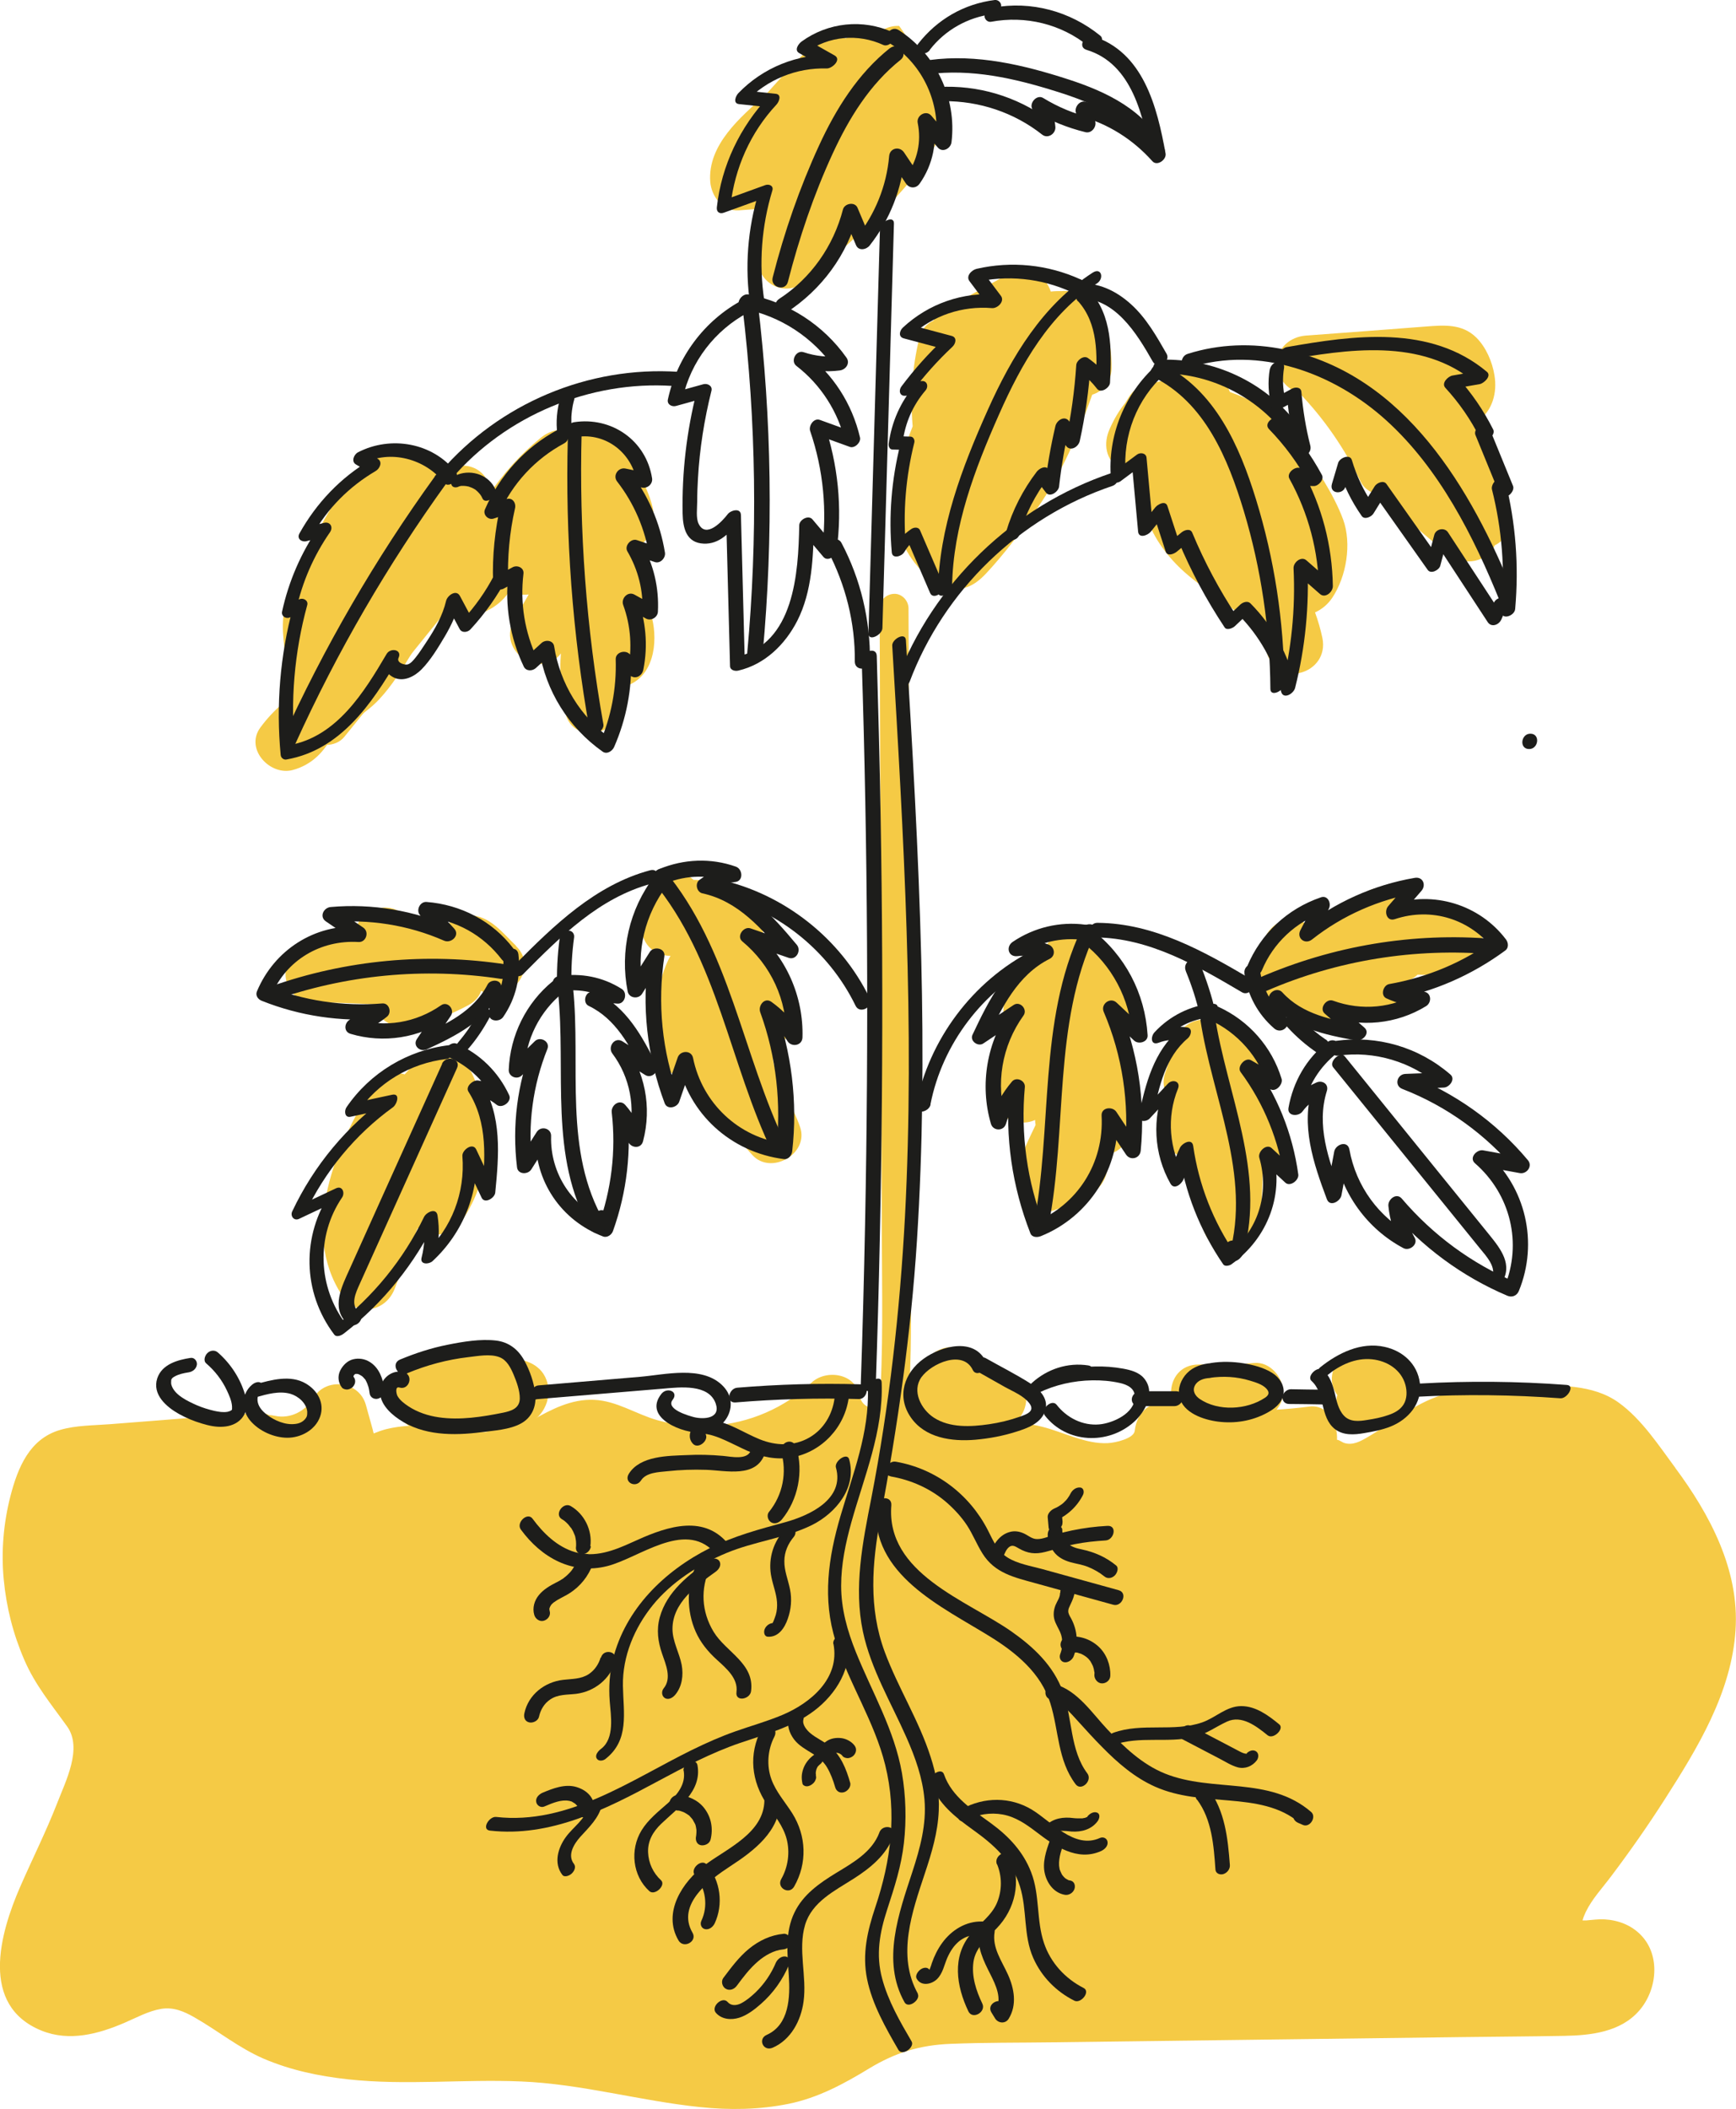 <?xml version="1.0" encoding="UTF-8"?> <svg xmlns="http://www.w3.org/2000/svg" id="Layer_1" data-name="Layer 1" viewBox="0 0 113.12 137.37"><defs><style> .cls-1 { fill: #f5ca45; } .cls-2 { fill: #1d1d1b; } </style></defs><g id="Camada_1" data-name="Camada 1"><path class="cls-1" d="m109.18,95.63c-1.09-1.47-2.21-3.2-3.72-4.28-1.66-1.19-3.89-1.1-5.83-1.13-1.91-.03-3.89.07-5.72.66-1.82.59-3.14,1.76-4.76,2.71-.49.29-.98.56-1.52.41-.16-.04-.32-.18-.46-.21-.02,0-.03,0-.05-.01.06-1.02-.58-2.33-1.82-2.16-3,.39-6.02.35-8.99-.22-1.28-.25-2.23.53-2.37,1.8-.05.49-1.24.78-1.75.8-1.43.08-2.9-.72-4.26-1.06-1.75-.45-3.34-.28-5.1-.07-.94.11-2.54.37-3.13-.6-.53-.87-1.66-1.18-2.56-.67-.48.27-1.03-.12-1.14-.71-.26-1.45-2.18-1.71-3.12-.83-1.75,1.65-4.07,2.65-6.47,2.8-1.21.08-2.39-.02-3.56-.35-1.4-.39-2.66-1.27-4.15-1.33-1.46-.06-2.75.61-3.99,1.31-1.16.65-2.09.86-3.42.77-1.38-.09-2.74-.41-4.12-.4-.67,0-1.35.07-2,.23-.28.07-.55.17-.82.28-.03-.1-.05-.19-.06-.24-.15-.54-.3-1.08-.45-1.62-.43-1.56-2.6-1.83-3.42-.45-.52.87-1.51,1.38-2.52,1.16-.13-.03-.25-.04-.38-.05-.24-.12-.51-.19-.79-.16-2.13.17-4.26.34-6.4.51-1.07.08-2.13.17-3.2.25-1.05.08-2.19.07-3.21.37-2,.58-2.76,2.46-3.24,4.31-.45,1.75-.61,3.6-.44,5.4.17,1.83.61,3.57,1.34,5.26.71,1.65,1.76,2.9,2.79,4.34,1.03,1.43-.1,3.58-.66,5.04-.72,1.84-1.61,3.61-2.4,5.42-1.32,3.03-2.65,7.72,1.4,9.36,1.81.73,3.71.22,5.42-.52.77-.33,1.54-.76,2.38-.9.8-.13,1.49.17,2.17.56,1.54.88,2.87,1.98,4.51,2.69,1.76.75,3.58,1.13,5.48,1.34,3.75.41,7.53-.02,11.29.14,3.94.16,7.76,1.27,11.67,1.67,1.92.2,3.85.17,5.74-.21,1.93-.39,3.61-1.3,5.27-2.31,1.7-1.03,3.3-1.52,5.29-1.6,2.22-.09,4.45-.07,6.67-.1,4.41-.06,8.83-.11,13.24-.17,4.48-.06,8.96-.11,13.45-.17,2.21-.03,4.41-.04,6.62-.08,1.74-.03,3.67-.24,4.89-1.63,1.18-1.34,1.43-3.6.12-4.94-.63-.65-1.48-.97-2.38-1.02-.4-.02-.79.04-1.18.07h-.24c.05-.19.12-.36.21-.55.41-.85,1.09-1.57,1.65-2.32,1.23-1.63,2.4-3.3,3.5-5.02,2.14-3.34,4.35-6.96,4.61-11.02.26-3.91-1.67-7.53-3.93-10.57l.02.02Z"></path><path class="cls-1" d="m52.13,73.4c-.43-1.24-1.16-2.36-1.57-3.6-.14-.42-.25-.88-.17-1.32.03-.16.24-.46.07-.4.75-.25,1.42-.96,1.37-1.8-.08-1.38-.91-3.41-2.25-4.1.37-.71.22-1.72-.28-2.35-.87-1.1-2.18-2.29-3.61-2.49-.17-.02-.34-.03-.5-.03-.92-.82-2.68-.76-3.11.8-.21.76-.31,1.54-.28,2.33.05,1.17.95,1.83,1.89,1.82-.04.08-.09.16-.13.24-.89,1.83-.85,3.87-.71,5.85.08,1.2,1.13,1.94,2.13,1.84,1.26,1.74,2.6,3.42,4.03,5.03,1.22,1.37,3.74-.07,3.12-1.82Z"></path><path class="cls-1" d="m33.63,61.61c-.87-.83-1.74-2.01-3.06-1.98-.54.01-1.11.25-1.46.68-.24-.19-.51-.35-.8-.47-.7-.29-1.72-.1-2.32-.48-.93-.59-2.57-.07-2.75,1.12,0,.05,0,.09-.01.14-.45.06-.92.09-1.3.17-.87.2-1.71.52-2.45,1.01-1.51,1.01-.98,3.46.94,3.48,1.33.02,2.66.07,3.98.14.22.99,1.11,1.6,2.28,1.41,1.35-.23,2.62-.7,3.83-1.35.45-.24.72-.57.84-.94,1.71,1,3.88-1.39,2.26-2.93h.02Z"></path><path class="cls-1" d="m30.68,69.81c-.35-.73-1.07-.97-1.77-.88-.62-.3-1.37-.25-1.97.42l-.57.63c-.73-.21-1.57-.03-2.08.79-2.4,3.8-4.78,9.43-1.99,13.62.94,1.41,2.84,1.07,3.42-.45l1.49-3.94c.81.7,2.2.5,2.87-.46,2-2.89,2.12-6.61.62-9.74h-.02Z"></path><path class="cls-1" d="m42.29,39.64c.15-.34.21-.75.13-1.2-.17-.99-.42-1.97-.73-2.92.36-.22.66-.61.83-1.23.28-1.01-.25-2.05-.62-2.97-.37-.93-.69-2.08-1.37-2.83-1.03-1.14-2.35-1.09-3.42-.42-.64-.19-1.34,0-1.89.46-1.31,1.06-2.42,2.31-3.37,3.7-.34-.34-.83-.47-1.32-.43-.44-.94-1.42-1.36-2.49-1.73-1.41-.48-2.85-1.11-4.15-.02-.93.78-1.64,1.94-2.27,2.97-.68,1.1-1.26,2.26-1.83,3.42-.59,1.2-1.18,2.4-1.33,3.75-.14,1.34.25,2.64.23,3.98,0,.27,0,.96-.13,1.53-.59.5-1.13,1.05-1.61,1.71-.99,1.39.64,3.13,2.11,2.75,1.25-.33,2.11-1.21,2.63-2.32,1.02-.75,2.17-1.38,3.02-2.29.83-.89,1.48-1.94,2.11-2.98.45-.73.89-1.74,1.45-2.48.29.04.59.09.88.11.48.04.94.01,1.42-.06,1.07-.17,2.05-.73,2.64-1.65.07.04.15.08.23.11.31.12.66.17,1.01.12-.14.25-.29.5-.43.75-.33.37-.59.84-.73,1.41-.46,1.91,2.12,3.23,3.26,1.68-.1,1.28-.01,2.55.28,3.84.52,2.35,4.13,1.35,3.61-.99-.04-.2-.08-.39-.11-.59.36-.06.72-.2,1.08-.44,1.41-.95,1.47-3.26.88-4.75h0Z"></path><path class="cls-1" d="m58.59,1.69c-.39-.02-.8.09-1.14.3-.37-.16-.77-.2-1.15-.04-.41.17-.81.36-1.2.56-.63-.33-1.42-.32-2.08.34-1.08,1.08-2.12,2.18-3.13,3.32-1.66,1.47-3.78,3.27-3.61,5.66.07.95.8,1.95,1.87,1.87.41-.03.82-.06,1.22-.09-.11,1.09-.13,2.2-.02,3.35.15,1.64,1.92,2.43,3.19,1.32,2.5-2.19,5.13-4.37,7.18-7,.83-1.07,1.63-2.3,1.94-3.64-1.05-1.97-1.73-4.15-3.07-5.95h0Z"></path><path class="cls-1" d="m69.27,18.96c-.27,0-.53,0-.8.03-.33-1.03-1.48-1.85-2.71-1.17l-4.18,2.32c-.36.2-.61.46-.76.75-.43.19-.79.57-.93,1.19-.45,1.88-.58,3.8-.42,5.69-1.15,2.91-1.95,6.23.14,8.9.52.67,1.24,1.33,2.07,1.58,1.06.32,1.84-.12,2.56-.88,1.23-1.31,2.34-2.81,3.36-4.28,1.59-2.27,2.66-4.79,3.57-7.38.68-.22,1.24-.78,1.26-1.71.02-2.07-.56-5.08-3.15-5.05h0Z"></path><path class="cls-1" d="m31.71,31.22c-.9-1.58-3.56-.93-3.48.94.03.66.05,1.32.08,1.98v.05c-.81-.47-1.95-.44-2.62.55-2.36,3.49-4.29,7.23-6.17,10.98-.42.83-.29,1.83.48,2.41.68.51,1.86.59,2.45-.15,2.07-2.56,4.13-5.11,6.2-7.67.18-.22.37-.45.56-.67.8.37,2.06.15,2.43-.73.52-1.24,1.45-2.71,1.56-4.05.1-1.34-.86-2.53-1.49-3.64Z"></path><path class="cls-1" d="m84.06,74.56c-.13-1.46-.87-2.92-2.03-3.84.32-.86.44-1.77-.07-2.63-.44-.76-1.29-1.23-2.15-1.23-.91-.74-2.62-.64-3.13.83-.25.74-.51,1.47-.76,2.21-.21.62-.07,1.16.25,1.56-.17.52-.31,1.05-.39,1.61-.13.92.15,1.83,1.08,2.21.08.03.17.06.26.08,0,.17.03.34.08.53l1.23,4.21c.62,2.12,3.48,1.54,3.67-.5.1-1.05.16-2.11.18-3.16.92-.06,1.88-.87,1.78-1.86v-.02Z"></path><path class="cls-1" d="m94.77,59.24c-.89-.05-1.99-.07-3,.12-.28-1.13-1.6-1.99-2.75-1.24-1.22.79-2.5,1.51-3.82,2.12-.18-.13-.37-.23-.57-.28-1.07-.29-1.92.37-2.3,1.31-.49,1.19-1.37,2.58-.47,3.8.35.47.82.7,1.37.83.33.08.7.13,1.04.1h.11c.73,1.35,2.59,1.07,3.24-.11.6.04,1.18.12,1.78.26,1.46.32,2.59-1.09,2.34-2.28.24-.08.45-.21.63-.38,1.17.04,2.38,0,3.36-.74,1.46-1.09,1.02-3.38-.94-3.48l-.02-.03Z"></path><path class="cls-1" d="m73.42,67.73c.23-.29.38-.67.37-1.13,0-.56-.08-1.1-.23-1.63-.06-.21-.16-.4-.29-.57-.28-.9-.7-1.72-1.55-2.01-.09-1.56-2.48-2.56-3.5-.85-.67,1.11-1.43,2.1-2.34,3.03-.7.72-.59,1.75-.09,2.46l-.96,3.79c-.44,1.76,1.36,2.71,2.62,2.13,0,.11.01.21.03.32-.01.03-.03.06-.04.09-.57,1.2-1.17,2.3-1.12,3.67.04,1.11,1.18,2.26,2.37,1.8,1.76-.67,3.53-1.05,3.52-3.28,0-.12,0-.24-.01-.36.76-.17,1.4-.77,1.38-1.76-.04-1.85-.22-3.8-.16-5.7Z"></path><path class="cls-1" d="m59.34,81.58c-.01-3.4-.02-6.8-.03-10.2-.02-6.77-.04-13.54-.07-20.31-.01-3.82-.02-7.64-.04-11.45,0-.49-.43-.96-.94-.94s-.94.41-.94.94c.02,6.8.04,13.61.07,20.41.02,6.77.04,13.54.07,20.31.01,3.8.11,7.62-.16,11.41-.03.49.46.96.94.94.54-.02.9-.41.94-.94.24-3.38.18-6.78.16-10.16h0Z"></path><path class="cls-1" d="m98.25,33.46c-.63-2-1.34-3.96-2.12-5.91.06-.03.11-.07.16-.11.97-.69,1.28-1.87,1.09-3-.14-.87-.55-1.83-1.19-2.46-.93-.91-2.12-.8-3.3-.71-2.6.2-5.21.4-7.81.59-1.01.08-1.87.8-1.87,1.87,0,.81.62,1.64,1.42,1.83,1.66,1.72,2.99,3.66,4.03,5.81.24.5.8.83,1.38.91.15.17.31.31.5.43,1.18,1.22,2.49,2.31,3.83,3.38,1.07.86,2.55.49,3.03-.57.7-.34,1.17-1.08.86-2.07h-.01Z"></path><path class="cls-1" d="m84.67,28.97c-1.06-1.5-2.31-2.58-4.03-3.25-.16-.06-.33-.12-.5-.19-.6-1.64-2.76-1.91-3.85-.75-.14,0-.27,0-.4.02-.33.03-.64.11-.93.22-.54.02-1.07.29-1.43.89-.07.11-.13.22-.2.33-.42.51-.76,1.1-1.03,1.72-.41.92-.27,2.01.67,2.56.45.27.98.31,1.46.17-.11,1.01-.05,2.03.29,3.02.48,1.41,1.39,2.6,2.49,3.58,1.74,1.56,4.66,2.91,5.35,5.26.68,2.33,4.08,1.35,3.61-.99-.12-.57-.28-1.12-.48-1.67.44-.2.83-.52,1.12-.95.93-1.39,1.28-3.53.71-5.1-.63-1.7-1.79-3.4-2.84-4.88h-.01Z"></path><path class="cls-1" d="m35.14,89.17c-.57-.57-1.51-.69-2.36-.8-.11-.13-.23-.25-.37-.36-.86-.64-1.98-.49-2.96-.29-.21.04-.41.1-.61.18h-.14c-2,.22-4.1,2.49-2.62,4.45.68.9,1.77.96,2.81.98.88.02,1.75-.04,2.62-.13.24.11.52.17.84.16,1.02-.03,2.02-.36,2.74-1.11.81-.84.91-2.24.05-3.09h0Z"></path><path class="cls-1" d="m66.33,89.81c-.53-.44-1.13-.8-1.77-1.03-.53-.32-1.14-.56-1.66-.83-1.33-.67-2.94.39-2.84,1.73-.25.26-.45.57-.58.92-.43,1.14.08,2.39,1.23,2.84.82.32,1.74.16,2.58-.02.46-.1.95-.25,1.37-.48.58.12,1.19-.01,1.67-.48.67-.67.78-1.99,0-2.64h0Z"></path><path class="cls-1" d="m81.74,88.78c-.82.07-1.65.11-2.47.11-.07,0-.14-.01-.21-.01h-.95c-2.41,0-2.4,3.67,0,3.74,1.21.04,2.42,0,3.63-.1,1.01-.09,1.87-.8,1.87-1.87,0-.94-.86-1.96-1.87-1.87Z"></path><path class="cls-1" d="m89.93,88.45c-.11-.09-.22-.18-.33-.26-.37-.27-1.02-.3-1.44-.19-.43.12-.9.45-1.12.86-.23.43-.34.96-.19,1.44.07.22.17.4.29.57-.09.32-.1.66,0,.98.31.97,1.29,1.58,2.3,1.31,1.11-.3,2.04-1.21,2.31-2.33.29-1.2-.63-2.39-1.82-2.37h0Z"></path></g><g id="Camada_2" data-name="Camada 2"><path class="cls-2" d="m99.64,48.79c.62,0,.74-1,.08-1-.62,0-.74,1-.08,1h0Z"></path><path class="cls-2" d="m12.41,88.45c-.84.13-1.85.41-2.16,1.32-.35,1.06.59,1.87,1.41,2.33.47.26.97.47,1.48.62.46.14.94.25,1.42.21.43-.03.86-.18,1.16-.51.41-.45.41-1.02.25-1.57-.31-1.06-.94-2.03-1.78-2.76-.2-.17-.48-.14-.67.04-.16.15-.29.49-.09.67.57.49,1.03,1.08,1.35,1.76.15.32.32.69.34,1.05v.18s-.04.11-.03.06c0,0,.05-.05,0,0-.03.04-.02.02,0,0-.03.02-.07.04-.1.06,0,0-.12.04-.16.05-.29.05-.58,0-.86-.06-.39-.09-.78-.21-1.15-.37-.58-.26-1.49-.67-1.66-1.36-.02-.1,0-.25,0-.3.06-.12.1-.14.22-.21.26-.15.59-.22.91-.27.26-.04.5-.22.54-.5.03-.23-.16-.48-.41-.44h-.02Z"></path><path class="cls-2" d="m16.69,91.01c.71-.2,1.51-.43,2.24-.22.51.15,1.04.61,1.09,1.16,0,.09,0,.22-.02.27,0,.03-.03.07-.04.1-.05.1-.03.05-.02.03l-.06.09c.04-.06-.02.02-.04.04-.14.14-.33.24-.59.27-.65.09-1.37-.22-1.87-.61-.26-.2-.51-.47-.58-.79-.03-.13-.03-.26,0-.39,0-.05.02-.07.05-.14-.03.06,0-.01.02-.02-.05.07.04-.04.06-.05.16-.14.29-.45.13-.63-.18-.19-.48-.06-.64.08-.71.6-.7,1.64-.12,2.33s1.55,1.11,2.4,1.12c.9.01,1.85-.5,2.16-1.38s-.18-1.71-.93-2.15c-1-.59-2.25-.24-3.28.05-.23.07-.45.34-.43.58.02.27.28.31.49.25h-.02Z"></path><path class="cls-2" d="m23.04,89.74c-.05-.06.06.11,0,0s.01.08,0,0c0-.03,0-.06-.01-.09,0,.08,0,.1,0,.05v-.05c.01-.12-.03.09,0,.01.01-.03.02-.06.03-.09.03-.08-.07.12,0,.01.01-.02.03-.04.04-.06.05-.07-.11.11-.01.02.01-.01.02-.02.04-.03.04-.03.02-.02-.06.04.03-.01.06-.03.08-.05-.09.03-.11.04-.06.02.02,0,.03-.01.05-.02.02,0,.04,0,.05-.01-.08.01-.09.01-.04,0h.11c.05,0,.04,0-.04,0h.05s.06.01.09.02c.11.03-.07-.04,0,0,.03.02.07.03.1.05s.07.04.1.06c.02.01.03.02.05.03-.06-.05-.07-.05-.03-.02.06.05.11.1.16.16.01.02.02.03.04.05.03.04.02.03-.01-.02.02,0,.05.08.06.09.04.07.07.14.1.21.02.04.03.08.04.12.02.05.01.04,0-.02,0,.02.01.04.02.06.05.16.08.33.1.5.04.25.31.4.56.32s.45-.33.41-.6c-.11-.69-.34-1.4-.97-1.79-.32-.2-.71-.26-1.08-.17s-.67.39-.84.73c-.18.36-.14.79.11,1.11.07.09.22.13.33.13.12,0,.27-.07.36-.15.19-.19.24-.46.07-.68h0v.06Z"></path><path class="cls-2" d="m26.53,89.45c1.27-.53,2.61-.89,3.98-1.05.62-.07,1.43-.23,2.03,0,.48.18.73.68.92,1.12.2.48.42,1.06.41,1.59-.02.64-.57.8-1.1.91-1.35.27-2.79.5-4.17.3-.7-.1-1.4-.33-1.99-.72-.27-.18-.55-.39-.71-.67-.07-.13-.18-.65.13-.55.63.19.94-.8.3-.99-.73-.22-1.47.35-1.56,1.09-.1.85.58,1.53,1.23,1.97,1.57,1.07,3.55,1.07,5.36.84.83-.11,1.84-.16,2.59-.57.71-.39,1.01-1.11.93-1.9-.07-.74-.36-1.56-.72-2.21-.4-.72-1.01-1.19-1.83-1.29-1.02-.12-2.15.07-3.15.27-1.07.21-2.11.55-3.12.97-.61.26-.14,1.17.47.91h0v-.02Z"></path><path class="cls-2" d="m34.96,91.14c2.76-.23,5.51-.46,8.27-.69,1.05-.09,2.96-.33,3.41.98.33.98-.79,1.03-1.41.88-.35-.09-1.87-.52-1.4-1.13.42-.54-.37-.86-.74-.38-1.23,1.58,1.47,2.6,2.66,2.52,1.57-.1,2.54-1.92,1.3-3.1-1.33-1.28-3.71-.68-5.34-.54l-6.62.56c-.52.04-.8.98-.15.92h0l.02-.02Z"></path><path class="cls-2" d="m54.38,91.08c-.14,1.05-.7,2.01-1.63,2.55-1.01.59-2.19.55-3.25.12-1.01-.41-1.97-1.08-3.06-1.24-.45-.07-.91.01-1.22.36s-.39.84-.06,1.18c.38.39,1.14-.32.76-.71-.02.07,0,.09.07.07.05,0,.09,0,.14.02.12.02.24.05.36.09.26.08.51.18.75.29.49.22.97.47,1.46.69.93.4,1.9.61,2.91.43,1.95-.36,3.45-1.97,3.7-3.93.08-.65-.86-.44-.93.08h0Z"></path><path class="cls-2" d="m48.93,94.47c-.23.67-1.32.4-1.84.36-.78-.07-1.56-.09-2.34-.05-1.22.05-3.03.04-3.77,1.21-.36.57.45.97.79.44s1.17-.54,1.72-.6c.84-.09,1.68-.12,2.53-.09,1.28.04,3.26.56,3.82-1.06.22-.64-.71-.77-.91-.2h0Z"></path><path class="cls-2" d="m50.89,94.53c.41,1.37.12,2.84-.78,3.95-.17.2-.08.55.14.68.26.15.53.01.7-.19,1.05-1.28,1.42-3.11.94-4.7-.08-.26-.31-.42-.58-.35-.24.06-.48.35-.4.61h-.02Z"></path><path class="cls-2" d="m56.55,90.42c.11,2.89-.98,5.6-1.78,8.32s-1.19,5.41-.32,8.16,2.53,5.23,3.23,8.06c.78,3.15.38,6.22-.64,9.26-.52,1.55-.87,3.06-.54,4.69s1.2,3.16,2.04,4.61c.26.44,1.08-.18.86-.55-.76-1.3-1.53-2.63-1.92-4.1-.42-1.55-.16-2.99.33-4.49s.92-2.83,1.09-4.33.13-3.06-.13-4.57c-.5-2.83-1.94-5.24-3-7.87-.56-1.39-.96-2.82-.96-4.32,0-1.4.29-2.77.66-4.11.84-3.01,2.1-5.95,1.98-9.13-.02-.56-.91-.07-.89.36h-.01Z"></path><path class="cls-2" d="m59.82,129.88c-1.41-2.51-.38-5.36.45-7.87.44-1.32.84-2.65.9-4.05.06-1.19-.16-2.39-.53-3.52-.76-2.38-2.12-4.5-2.99-6.84-1.06-2.87-.83-5.76-.28-8.72,1.12-6,1.99-11.99,2.38-18.08s.43-12.21.28-18.32c-.17-6.93-.58-13.86-1-20.78-.03-.56-.92-.07-.89.36.74,12.37,1.48,24.78.83,37.17-.33,6.17-1.02,12.32-2.2,18.39-.56,2.85-1.15,5.78-.54,8.66.52,2.45,1.84,4.63,2.84,6.9.57,1.29,1.05,2.63,1.17,4.04.14,1.62-.29,3.18-.79,4.71-.88,2.69-2.02,5.8-.51,8.49.25.45,1.07-.17.86-.55h.02Z"></path><path class="cls-2" d="m56.15,42.99c.39,12.23.46,24.48.22,36.71-.07,3.48-.16,6.97-.28,10.45-.02.66.96.56.98-.03.42-12.36.53-24.72.31-37.08-.06-3.44-.15-6.88-.25-10.32-.02-.63-.99-.29-.97.28h-.01Z"></path><path class="cls-2" d="m56.67,65.02c-1.89-3.89-5.57-6.79-9.79-7.73-.61-.14-.96.83-.32.98,3.98.88,7.41,3.58,9.19,7.24.28.58,1.19.07.91-.49h0Z"></path><path class="cls-2" d="m43.4,57.53c1.36-.55,2.83-.56,4.21-.07l.04-1c-.78.09-1.45.39-2.08.86-.3.23-.17.79.2.87,2.33.5,3.9,2.33,5.36,4.08l.53-.85c-.92-.32-1.84-.63-2.76-.95-.45-.15-.93.52-.53.85,1.86,1.54,2.93,3.83,2.86,6.25l.98-.23c-.51-.83-1.15-1.51-1.94-2.08-.46-.33-.89.26-.73.68,1.05,2.89,1.39,5.99,1.03,9.04l.54-.5c-2.99-.38-5.36-2.64-5.95-5.57-.11-.53-.84-.49-1-.03-.3.87-.6,1.73-.9,2.6l.95-.1c-1.08-2.9-1.38-6.03-.92-9.09.08-.54-.7-.68-.95-.28-.46.73-.92,1.46-1.38,2.19l.94.15c-.47-2.37.12-4.8,1.6-6.72.41-.53-.47-1.06-.87-.53-1.63,2.12-2.25,4.87-1.73,7.48.09.45.71.52.94.15.46-.73.92-1.46,1.38-2.19l-.95-.28c-.48,3.25-.11,6.53,1.04,9.6.17.45.82.28.95-.1.3-.87.6-1.73.9-2.6l-1-.03c.69,3.42,3.47,5.93,6.92,6.37.29.04.51-.25.54-.5.37-3.24-.04-6.49-1.15-9.55l-.73.68c.64.45,1.16,1.01,1.57,1.68.26.42.96.31.98-.23.08-2.67-1.07-5.28-3.13-6.99l-.53.85c.92.32,1.84.63,2.76.95.5.17.84-.48.53-.85-1.57-1.88-3.31-3.83-5.81-4.36l.2.87c.48-.36,1.01-.53,1.6-.6.55-.06.49-.84.04-1-1.64-.58-3.38-.5-4.98.15-.62.25-.15,1.16.47.91h0l-.04.02Z"></path><path class="cls-2" d="m29.17,68.83c1.4.61,2.51,1.67,3.15,3.06l.82-.62c-.59-.48-1.24-.78-1.99-.89-.3-.05-.84.38-.63.72,1.29,2.03,1.1,4.44.87,6.73l.89-.32c-.42-.88-.84-1.76-1.25-2.64-.23-.48-.93.04-.9.43.19,2.37-.69,4.71-2.45,6.32l.71.23c.22-.89.26-1.78.12-2.68-.08-.53-.73-.21-.88.1-1.34,2.77-3.3,5.17-5.73,7.06l.64-.08c-1.83-2.42-1.96-5.73-.25-8.25.2-.29.03-.79-.39-.6l-2.48,1.17.45.48c1.3-2.75,3.27-5.15,5.74-6.93.25-.18.51-.94-.07-.81-.84.18-1.69.36-2.53.55l.27.62c1.34-1.96,3.45-3.22,5.81-3.5.49-.06.81-.97.17-.9-2.7.32-5.15,1.8-6.68,4.04-.16.23-.13.71.27.62.84-.18,1.69-.36,2.53-.55l-.07-.81c-2.7,1.95-4.85,4.52-6.27,7.53-.14.3.12.64.45.48l2.48-1.17-.39-.6c-1.94,2.85-1.89,6.55.2,9.31.16.21.49.04.64-.08,2.57-1.99,4.63-4.56,6.04-7.49l-.88.1c.13.83.1,1.64-.11,2.46-.12.47.48.44.71.23,1.99-1.84,3.07-4.5,2.85-7.21l-.9.43c.42.88.84,1.76,1.25,2.64.2.43.85.03.89-.32.24-2.42.46-5.01-.9-7.16l-.63.72c.61.1,1.14.32,1.62.71.35.28,1.01-.2.82-.62-.7-1.51-1.9-2.7-3.43-3.36-.45-.19-1.09.62-.6.83h0l.02.02Z"></path><path class="cls-2" d="m36.63,64.56c1.19-.18,2.35.09,3.35.73l.31-.95c-.66-.07-1.27.04-1.88.3-.33.14-.4.72-.05.88,1.77.85,2.68,2.6,3.52,4.28l.73-.68c-.68-.43-1.37-.86-2.05-1.29-.51-.32-.98.36-.66.79,1.16,1.54,1.54,3.56,1.04,5.42h.98c-.26-.77-.63-1.45-1.18-2.07-.36-.41-.93.02-.88.48.29,2.53-.02,5.06-.89,7.45l.64-.35c-2.3-.87-3.77-3.1-3.7-5.55.02-.52-.67-.69-.94-.26-.41.64-.81,1.28-1.22,1.92l.93.13c-.31-2.54.04-5.09.99-7.47.19-.49-.48-.84-.82-.5-.51.5-1.02,1-1.53,1.5l.85.37c.08-1.99.99-3.8,2.53-5.05.52-.42-.16-1.15-.68-.73-1.74,1.42-2.78,3.53-2.87,5.77-.02.44.53.68.85.37.51-.5,1.02-1,1.53-1.5l-.82-.5c-1.01,2.54-1.35,5.27-1.02,7.99.06.47.71.48.93.13.41-.64.81-1.28,1.22-1.92l-.94-.26c-.08,2.94,1.66,5.51,4.4,6.55.27.1.56-.12.64-.35.92-2.56,1.22-5.27.92-7.96l-.88.48c.42.48.74,1.01.94,1.62.15.45.84.54.98.01.59-2.23.13-4.56-1.25-6.4l-.66.79c.68.43,1.37.86,2.05,1.29.42.27.95-.25.73-.68-.92-1.83-1.95-3.74-3.88-4.67l-.05.88c.45-.19.89-.23,1.37-.18.51.06.71-.69.31-.95-1.24-.79-2.66-1.06-4.11-.84-.64.1-.46,1.09.2.99h.02Z"></path><path class="cls-2" d="m32.78,62.43c.14,1.19-.16,2.34-.83,3.33l.92.25c.09-.66,0-1.26-.23-1.88-.14-.36-.71-.31-.87,0-.9,1.74-2.69,2.58-4.39,3.36l.64.68c.45-.67.91-1.34,1.36-2.01.27-.4-.21-.98-.64-.68-1.64,1.14-3.65,1.48-5.57.9l-.07.97c.79-.23,1.48-.61,2.12-1.13.32-.26.15-.89-.3-.86-2.58.21-5.14-.18-7.55-1.14l.32.61c.95-2.29,3.21-3.62,5.67-3.47.5.03.72-.66.31-.94-.63-.43-1.25-.85-1.88-1.28l-.31.94c2.55-.23,5.1.16,7.45,1.19.47.21,1.07-.35.66-.79-.48-.53-.97-1.05-1.45-1.58l-.42.86c1.98.14,3.77,1.16,4.97,2.73.38.5,1.14-.21.76-.71-1.36-1.79-3.43-2.86-5.66-3.03-.43-.03-.7.55-.42.86.48.53.97,1.05,1.45,1.58l.66-.79c-2.5-1.09-5.21-1.56-7.93-1.32-.47.04-.76.64-.31.94l1.88,1.28.31-.94c-2.93-.18-5.57,1.53-6.69,4.22-.11.27.08.52.32.61,2.48.99,5.14,1.38,7.8,1.17l-.3-.86c-.49.4-1.04.68-1.65.87-.46.13-.58.82-.07.97,2.14.64,4.49.28,6.33-1l-.64-.68c-.45.67-.91,1.34-1.36,2.01-.3.44.2.88.64.68,1.87-.86,3.81-1.83,4.79-3.74h-.87c.18.46.21.9.14,1.38-.08.55.67.62.92.25.83-1.21,1.16-2.63.99-4.08-.08-.65-1.06-.36-.99.25h0v.02Z"></path><path class="cls-2" d="m30.49,68.34c.57-.65,1.05-1.38,1.45-2.14.1-.19.02-.48-.22-.51-.27-.03-.5.16-.61.38-.05.09-.1.18-.15.27-.01.02-.02.04-.04.06-.03.06.05-.08.01-.02-.02.04-.05.08-.07.12-.11.18-.22.35-.33.52-.23.33-.48.65-.74.96-.14.16-.17.49.06.59.25.11.49-.06.65-.24h0Z"></path><path class="cls-2" d="m34.13,63.41c2.4-2.42,4.93-4.94,8.32-5.85.54-.15.56-1.05-.1-.87-3.56.96-6.26,3.59-8.78,6.13-.46.46.1,1.06.56.6h0Z"></path><path class="cls-2" d="m36.47,61.11c-.15,1.1-.2,2.21-.17,3.33,0,.25.31.36.52.29.26-.09.43-.32.42-.59-.03-1.03.03-2.07.17-3.09.03-.25-.15-.45-.4-.43s-.5.25-.54.5h0Z"></path><path class="cls-2" d="m54.47,95.59c.58,2.06-1.71,3.12-3.3,3.56-1.69.46-3.35.9-4.92,1.69-2.95,1.48-5.5,3.96-6.31,7.24-.22.9-.28,1.81-.21,2.73s.34,2.42-.56,3.1c-.16.12-.41.38-.3.61.1.21.39.19.56.07,1.6-1.23,1.19-3.02,1.16-4.79-.03-1.92.75-3.77,1.95-5.25s2.97-2.63,4.79-3.39,3.82-.96,5.57-1.82c1.57-.78,2.95-2.45,2.43-4.29-.13-.47-.98.12-.86.55h0Z"></path><path class="cls-2" d="m39.14,107.96c-.13.44-.39.83-.78,1.09-.51.33-1.09.3-1.67.37-1.2.14-2.26.96-2.52,2.17-.06.26.02.53.31.6.24.06.58-.1.64-.36.1-.46.34-.87.73-1.13.51-.35,1.11-.3,1.7-.37,1.18-.15,2.21-.96,2.55-2.12.19-.65-.77-.85-.94-.24h-.02Z"></path><path class="cls-2" d="m46.27,101.59c-1.37.97-2.81,2.06-3.28,3.76-.22.81-.12,1.57.15,2.36.24.7.65,1.61.1,2.27-.15.19-.13.5.09.63.25.14.52-.04.67-.22.45-.54.54-1.27.42-1.94-.15-.79-.6-1.53-.6-2.35,0-1.7,1.57-2.83,2.81-3.72.2-.14.38-.4.27-.65-.1-.23-.43-.27-.62-.13h0Z"></path><path class="cls-2" d="m45.36,101.96c-.63,1.35-.63,2.96-.03,4.32.32.72.8,1.3,1.37,1.82.6.55,1.41,1.21,1.29,2.12-.09.65.88.48.95-.06.24-1.81-1.64-2.55-2.44-3.87s-.86-2.82-.24-4.15c.11-.23-.02-.5-.26-.55-.27-.06-.52.15-.62.37h-.02Z"></path><path class="cls-2" d="m51.02,99.76c-.7.83-.98,1.93-.75,2.99.11.54.32,1.05.36,1.6.02.28,0,.57-.08.84-.04.13-.09.26-.14.39-.02.05-.05.11-.08.16-.06.07-.02.07.11-.02-.26-.02-.51.15-.61.39-.08.19-.04.49.21.5.69.04,1.09-.58,1.29-1.16.22-.62.28-1.27.15-1.92s-.38-1.21-.37-1.85c0-.59.24-1.13.62-1.58.14-.17.16-.47-.05-.59-.24-.13-.51.08-.65.24h0Z"></path><path class="cls-2" d="m47.27,100.36c-1.7-1.79-4.2-.76-6.08.1-1.18.54-2.43,1.02-3.72.64-1.16-.34-2.07-1.23-2.77-2.18-.33-.45-1.09.26-.76.71,1.34,1.83,3.35,2.96,5.63,2.38,2.06-.52,5-2.98,6.94-.94.39.41,1.15-.3.76-.71h0Z"></path><path class="cls-2" d="m38.47,100.7c.13-1.03-.39-2.08-1.28-2.6-.49-.29-1.1.55-.57.86.05.03.09.05.14.09.02.01.03.02.05.04.09.06-.05-.05,0,0,.08.07.15.13.22.21s.13.18.2.25c-.02-.02-.05-.07-.01-.02.01.02.03.05.04.07.03.05.05.09.08.14.04.09.08.18.12.28,0,.02.01.04.02.06-.04-.09-.01-.04,0,0,.01.05.02.1.03.16.02.1.03.2.03.3,0,.09,0-.07,0,0v.08c0,.05,0,.11-.01.16-.03.25.17.48.43.46s.5-.23.54-.5h0l-.03-.04Z"></path><path class="cls-2" d="m37.64,101.58s-.04.1-.06.15c.03-.08-.03.06-.03.07-.04.09-.09.17-.14.25s-.1.16-.16.24c-.01.02-.11.13-.04.05-.03.03-.06.07-.09.1-.14.15-.29.28-.45.4.06-.04-.01,0-.04.02-.04.02-.08.05-.11.07-.1.06-.2.11-.3.16-.41.21-.8.44-1.1.8s-.44.84-.31,1.29c.07.26.34.47.62.39.26-.07.47-.34.39-.62,0,0-.03-.16-.02-.06v-.12c0-.05-.02.05.01-.03,0,0,.06-.14.02-.06.04-.07.08-.15.14-.21-.07.08.04-.04.05-.04.03-.03.06-.06.1-.08.02,0,.1-.07.04-.03.05-.03.09-.06.14-.09.08-.05.16-.09.25-.14.18-.1.37-.19.54-.3.72-.45,1.25-1.12,1.54-1.91.1-.26-.09-.57-.35-.65-.28-.08-.55.09-.65.35h0Z"></path><path class="cls-2" d="m54.31,107.08c.43,2.24-1.48,3.85-3.34,4.63-.98.41-2.01.7-3.01,1.05s-1.94.77-2.88,1.23c-4.01,1.97-8.05,4.89-12.75,4.36-.47-.05-.98.83-.4.89,3.92.44,7.51-1.37,10.85-3.17,1.77-.95,3.54-1.89,5.44-2.54,1.67-.57,3.43-1.03,4.85-2.11s2.51-2.83,2.15-4.66c-.11-.59-1.01-.14-.92.33h0Z"></path><path class="cls-2" d="m38.75,117.9c0-.36-.09-.69-.33-.97-.22-.26-.53-.43-.86-.53-.74-.22-1.53.09-2.2.37-.23.1-.47.32-.42.6.04.24.3.4.53.3.28-.12.56-.24.86-.32.23-.06.5-.1.74-.05.03,0,.05,0,.08.02,0,0,.09.03.04,0-.05-.02.05.02.06.03.02,0,.05.02.07.04.05.03.11.06.16.1.06.04-.05-.04,0,0,.03.02.05.04.07.07.04.04.08.09.12.13.04.05-.03-.06,0,0,.01.02.03.04.04.07.01.03.06.17.04.09,0,.03.01.06.02.1,0,.02,0,.11,0,.02,0,.24.14.47.41.44.24-.02.53-.24.54-.5h0l.03-.02Z"></path><path class="cls-2" d="m38.34,117.68c-.19.82-1,1.33-1.47,1.98-.51.7-.81,1.7-.23,2.46.15.2.49.04.62-.09.16-.15.29-.42.14-.62-.45-.58,0-1.3.41-1.76.58-.64,1.22-1.23,1.42-2.1.05-.23-.12-.4-.35-.37-.25.03-.48.26-.54.5h0Z"></path><path class="cls-2" d="m44.55,115.34c.15.87-.41,1.56-1.03,2.11s-1.28,1.06-1.72,1.78c-.76,1.25-.59,2.95.51,3.95.36.33,1.11-.39.76-.71-.51-.47-.81-1.11-.84-1.81-.03-.75.32-1.35.85-1.86,1.06-1.02,2.67-2.1,2.37-3.81-.1-.57-.98-.1-.91.35h0Z"></path><path class="cls-2" d="m44.08,117.93h.11s-.1-.02-.02,0c.06,0,.13.02.19.04.06.02.11.04.17.06s-.08-.04,0,0c.03.02.06.03.1.05.05.03.1.06.15.09.02.02.05.03.07.05.05.04.05.02,0,0,.05.02.1.08.13.12.05.05.09.1.13.15.01,0,.05.06.05.07l-.03-.04s.02.03.03.05c.03.05.06.11.09.16.02.05.08.13.08.19l-.02-.05s.01.04.02.05c0,.03.02.06.02.09.01.06.02.12.03.18v.09c0,.06,0-.09,0,0,0,.07,0,.14-.01.2,0,.03,0,.06-.01.09-.01.1.02-.09,0,.02-.06.24.02.54.3.6.25.05.57-.09.64-.36.18-.72.05-1.45-.4-2.04-.41-.54-1.07-.83-1.73-.87-.26,0-.53.24-.54.5-.01.28.18.47.45.49h0v.02Z"></path><path class="cls-2" d="m49.62,112.63c-.86,1.64-.66,3.4.36,4.91.48.71,1.06,1.4,1.28,2.25s.1,1.81-.35,2.6c-.33.58.52,1.06.84.49.86-1.51.8-3.29-.12-4.76-.46-.73-1.06-1.39-1.36-2.21-.33-.9-.25-1.94.19-2.79.31-.59-.53-1.07-.84-.49h0Z"></path><path class="cls-2" d="m49.81,117.26c-.02,2.13-2.42,3.13-3.88,4.22s-2.78,3.1-1.72,4.91c.33.57,1.24.07.92-.49-1.09-1.87,1.14-3.48,2.47-4.35,1.52-.99,3.22-2.27,3.24-4.27,0-.67-1.02-.67-1.02-.02h-.01Z"></path><path class="cls-2" d="m45.29,122.16c.35.4.57.91.64,1.43s0,1.04-.23,1.53c-.1.22,0,.49.25.54.27.05.51-.15.62-.38.58-1.24.38-2.79-.52-3.83-.35-.41-1.12.3-.76.71h0Z"></path><path class="cls-2" d="m51.41,111.8c-.15.55,0,1.06.34,1.51.31.4.77.65,1.19.91.38.24.72.51.95.9s.4.84.53,1.29c.07.26.3.41.57.33.23-.06.48-.35.41-.61-.26-.92-.62-1.83-1.39-2.43-.38-.3-.83-.49-1.2-.8-.23-.19-.55-.56-.46-.89.07-.25-.02-.52-.29-.59-.25-.06-.56.11-.63.36h0l-.02.02Z"></path><path class="cls-2" d="m53.08,114.28c-.31.21-.57.51-.71.86-.06.15-.1.31-.12.47-.02.2,0,.37.04.57.02.1.15.16.23.17.11.02.25-.03.34-.09.11-.07.22-.17.27-.3l.04-.11c.02-.07.01-.14-.01-.21v-.04l.02.1c-.02-.11-.03-.21-.02-.32v.11c0-.1.02-.19.05-.28l-.04.11c.03-.09.07-.17.11-.25l-.07.11c.04-.07.09-.13.14-.19l-.09.1.14-.14-.11.08s.05-.04.07-.05c.11-.07.21-.18.27-.3.04-.09.07-.23.02-.32-.11-.22-.39-.21-.58-.08h.01Z"></path><path class="cls-2" d="m54.21,114.25c.05-.04.1-.07.16-.09l-.12.05c.07-.03.14-.05.21-.06l-.12.02c.08,0,.17,0,.25,0h-.12c.09,0,.18.02.26.05l-.11-.04c.08.03.16.08.23.13l-.09-.07c.06.04.11.1.15.15.07.09.22.13.33.13.12,0,.27-.07.36-.15s.17-.21.18-.35-.03-.23-.11-.34c-.19-.24-.5-.41-.81-.46-.35-.05-.73,0-1.02.21-.12.08-.21.17-.26.31-.04.11-.05.26,0,.36s.15.19.27.22.27,0,.37-.06h-.01Z"></path><path class="cls-2" d="m57.3,119.37c-.48,1.27-1.72,1.96-2.82,2.63s-2.15,1.41-2.71,2.57c-.63,1.29-.46,2.74-.37,4.12s.04,3.2-1.45,3.86c-.58.26-.22,1.1.4.83,1.19-.52,1.84-1.76,2.01-3,.23-1.65-.38-3.38.1-5,.45-1.5,1.93-2.22,3.15-3,1.1-.7,2.14-1.54,2.61-2.8.24-.63-.71-.79-.92-.22h0Z"></path><path class="cls-2" d="m51.07,125.96c-.85.08-1.61.44-2.27.98s-1.16,1.23-1.67,1.9c-.16.22-.07.57.16.7.25.15.54.04.71-.18.44-.59.83-1.12,1.4-1.61.44-.38,1.04-.72,1.61-.77.28-.02.52-.2.54-.5.01-.25-.21-.55-.49-.52h0Z"></path><path class="cls-2" d="m50.57,127.81c-.31.75-.77,1.42-1.34,1.97-.3.28-.58.52-.94.71-.3.15-.65.18-.88-.09-.34-.39-1.11.31-.76.71.38.43.99.48,1.51.32s1.01-.54,1.42-.9c.8-.7,1.43-1.59,1.84-2.57.09-.21.02-.48-.23-.52s-.52.16-.62.38h0Z"></path><path class="cls-2" d="m60.65,116.12c.47,1.37,1.6,2.24,2.74,3.06,1.37.98,2.55,2.03,3.07,3.69.48,1.53.21,3.18.87,4.67.54,1.22,1.5,2.19,2.68,2.78.42.21,1.07-.59.6-.83-1.2-.61-2.15-1.64-2.58-2.92-.51-1.5-.26-3.13-.84-4.62-.52-1.35-1.47-2.35-2.62-3.19s-2.55-1.71-3.06-3.19c-.17-.49-1.02.1-.87.54h.01Z"></path><path class="cls-2" d="m64.97,121.43c.33.8.33,1.7,0,2.5-.35.84-1.12,1.35-1.7,2.03-1.26,1.48-.95,3.42-.17,5.05.27.57,1.17.05.91-.5-.4-.83-.71-1.77-.58-2.71s.88-1.53,1.52-2.2c1.21-1.26,1.6-3.04.92-4.66-.24-.58-1.14-.06-.91.5h.01Z"></path><path class="cls-2" d="m63.8,125.82c-.17.99.3,1.92.73,2.77.35.7.8,1.61.34,2.37l.89.02c-.08-.13-.16-.26-.24-.39-.34-.56-1.26-.07-.92.49.08.13.16.26.24.39.2.33.68.37.89.02.55-.9.36-1.96-.05-2.87s-1.04-1.75-.87-2.78c.05-.27-.24-.52-.49-.53-.31,0-.49.23-.54.5h.02Z"></path><path class="cls-2" d="m64,125.16c-1.06-.03-2,.56-2.61,1.4-.29.4-.51.85-.67,1.31-.03.1-.07.23-.1.3-.02.04-.03.09-.05.13,0,0-.08.14-.04.08t0,0c-.06.05-.02.03.1-.06q-.05.02-.02,0s.02,0-.03,0h.03s-.05,0-.02,0v.02s-.02-.04,0,0c-.12-.22-.38-.2-.57-.08-.17.1-.41.4-.29.62.28.51.95.39,1.32.04.39-.38.47-.92.68-1.4.1-.22.19-.39.32-.58.14-.2.24-.31.43-.48.1-.09.33-.23.48-.29.2-.08.42-.13.64-.13.26,0,.5-.15.61-.39.08-.18.05-.49-.21-.49h0Z"></path><path class="cls-2" d="m63.01,118.55c.71-.38,1.53-.5,2.32-.36.84.15,1.53.63,2.2,1.14,1.19.91,2.66,1.94,4.22,1.24.22-.1.46-.32.42-.59-.03-.24-.28-.36-.5-.26-1.67.75-3.16-1.08-4.44-1.85-1.4-.84-3.1-.83-4.53-.05-.52.28-.28,1.07.31.74h0Z"></path><path class="cls-2" d="m68.42,119.86c-.25.69-.52,1.47-.33,2.21.16.64.61,1.23,1.29,1.35.26.05.54-.12.63-.37.08-.23,0-.51-.27-.56-.05,0-.11-.02-.16-.04.08.03,0,0-.02-.02-.02,0-.05-.03-.07-.04s-.05-.03-.07-.04c-.06-.04.05.04,0,0s-.09-.09-.13-.13c-.02-.02-.1-.13-.06-.07-.03-.05-.07-.11-.09-.17-.02-.05-.05-.1-.07-.16,0,0-.03-.09-.02-.05s-.02-.07-.01-.07c-.06-.27-.03-.51.02-.79.05-.26.16-.58.27-.86.08-.23,0-.5-.27-.56s-.54.13-.63.37h-.01Z"></path><path class="cls-2" d="m68.7,119.34s.04-.07.05-.06l-.04.05s.04-.04,0,0c-.06.05.02,0,.03,0,.05-.04-.07.02,0,0,.03,0,.06-.03.1-.04s.05,0,0,0c.05,0,.11-.02.16-.03.12-.02.21,0,.35,0,.16,0,.32.03.48.04.64.04,1.29-.13,1.69-.67.12-.16.2-.46-.03-.56s-.51.08-.64.26c-.04.05,0,.02.02,0,0,.02-.1.08-.04.04.06-.04-.02,0-.03,0-.05.04.07-.02,0,0-.03,0-.06.03-.1.04s-.05,0,0,0c-.05,0-.11.02-.16.03,0,0-.11,0-.07,0,.03,0-.06,0-.07,0-.07,0-.14,0-.22,0-.16,0-.32-.03-.48-.04-.64-.04-1.29.13-1.68.68-.11.16-.2.45.03.56s.51-.08.64-.26h0v-.03Z"></path><path class="cls-2" d="m57.09,98.08c-.36,4.5,4.27,6.56,7.44,8.53,1.68,1.04,3.31,2.38,3.91,4.33.56,1.79.47,3.72,1.65,5.28.36.48,1.12-.23.76-.71-1.14-1.52-.96-3.6-1.59-5.32s-1.93-2.92-3.35-3.92c-2.92-2.04-8.19-3.78-7.83-8.22.05-.66-.94-.57-.98.02h-.01Z"></path><path class="cls-2" d="m68.48,110.72c.75.22,1.26.84,1.77,1.4s1.03,1.14,1.57,1.68c1.01,1.03,2.12,1.99,3.45,2.58,1.53.68,3.2.76,4.84.9s3.31.37,4.56,1.45l.53-.85c-.11-.05-.21-.09-.32-.14-.61-.27-.91.73-.3.99.11.05.21.09.32.14.46.2.91-.53.53-.85-2.73-2.35-6.41-1.24-9.53-2.5-1.48-.6-2.66-1.73-3.74-2.87-.98-1.04-1.94-2.52-3.38-2.93-.64-.18-.95.81-.3.99h0Z"></path><path class="cls-2" d="m72.56,113.66c1.68-.6,3.5-.11,5.21-.51.83-.19,1.42-.66,2.18-1.01.97-.45,1.93.31,2.65.89.37.3,1.11-.42.76-.71-.71-.58-1.52-1.19-2.48-1.19s-1.66.75-2.54,1.06c-1.87.65-3.92,0-5.8.68-.46.17-.62,1.03.02.8h0Z"></path><path class="cls-2" d="m77.03,113.28l2.45,1.28c.38.2.77.45,1.18.56.47.12.94-.07,1.23-.45.14-.18.15-.49-.07-.61-.24-.13-.52.04-.66.23.12-.16.11-.02.03-.06-.02,0-.13-.02-.15-.03-.16-.05-.31-.15-.46-.22l-.97-.51-2.01-1.05c-.45-.24-1.09.58-.59.84h0l.02.02Z"></path><path class="cls-2" d="m78,117.22c.97,1.3,1.09,3,1.2,4.56.02.26.3.36.52.29.25-.08.44-.33.42-.59-.13-1.74-.32-3.52-1.39-4.96-.16-.21-.51-.09-.66.05-.19.18-.26.44-.1.66h.01Z"></path><path class="cls-2" d="m58.04,96.17c1.35.23,2.63.81,3.66,1.71.5.44.96.94,1.32,1.49s.63,1.23,1,1.82c.8,1.28,2.06,1.55,3.43,1.93,1.7.47,3.4.94,5.1,1.41.56.15.96-.78.34-.95-1.66-.46-3.33-.92-4.99-1.38-.74-.2-1.6-.34-2.25-.75s-.95-1.13-1.28-1.78c-1.2-2.34-3.4-4.01-6-4.46-.57-.1-.97.84-.34.95h0Z"></path><path class="cls-2" d="m65.36,101.44c.1-.23.2-.54.42-.69s.41,0,.61.11c.57.33,1.07.39,1.71.23s1.28-.38,1.94-.51,1.33-.2,2-.24c.56-.03.78-.99.12-.95-.78.04-1.55.14-2.32.3-.37.08-.74.17-1.11.27s-.77.3-1.16.29c-.32,0-.56-.23-.84-.36s-.59-.19-.9-.11c-.73.18-1.1.84-1.37,1.48-.1.23.02.5.27.56.27.06.53-.14.63-.37h0Z"></path><path class="cls-2" d="m69.24,99.15l-.06-.67-.43.58c.79-.33,1.44-.93,1.82-1.69.09-.18.05-.47-.2-.48-.26-.02-.5.17-.61.39-.02.04-.04.07-.06.11-.01.02-.02.04-.03.05.04-.07.05-.08.02-.03-.04.06-.08.12-.12.18-.02.03-.05.07-.08.1-.01.02-.03.03-.04.05-.04.04-.03.03.03-.03-.06.05-.11.11-.16.16s-.12.1-.18.15c.12-.11.02-.02-.01,0s-.06.04-.09.06c-.06.04-.13.08-.2.12-.05.02-.04.02.03-.02-.02,0-.04.02-.06.03-.04.02-.08.03-.11.05-.21.09-.46.33-.43.58l.06.67c.02.24.27.32.47.23s.46-.32.43-.58h.01Z"></path><path class="cls-2" d="m68.27,99.96c0,.41.16.79.4,1.12.26.35.65.55,1.06.67.39.11.79.16,1.16.31s.75.36,1.07.62c.2.17.48.13.67-.05.15-.14.3-.49.1-.66-.67-.55-1.41-.87-2.25-1.05-.34-.07-.68-.16-.92-.41s-.34-.52-.34-.85c0-.26-.32-.36-.53-.29-.26.08-.42.33-.42.6h0Z"></path><path class="cls-2" d="m69.07,103.77c.02.26-.19.53-.29.78-.15.38-.17.77,0,1.15.14.33.35.61.41.98s.03.71-.1,1.05c-.09.22,0,.49.25.54s.53-.15.62-.38c.32-.83.25-1.7-.17-2.48-.08-.14-.19-.31-.18-.48,0-.13.06-.24.12-.37.17-.36.33-.7.3-1.11-.02-.26-.3-.35-.52-.28-.25.08-.44.33-.42.59h-.02Z"></path><path class="cls-2" d="m69.73,107.64h.05s.02,0-.04,0h.39c-.07,0-.08,0-.04,0,.02,0,.03,0,.05,0,.06,0,.13.03.19.05.05.02.15.03.18.07-.06-.03-.08-.03-.04-.02.02,0,.03.02.05.02.03.02.06.03.09.05.05.03.1.06.15.1.02,0,.04.03.06.04l-.05-.04s.05.05.08.07c.05.04.09.09.13.14.02.02.04.04.06.07.03.04.06.11,0,0,.06.11.13.22.18.34.02.04.03.12,0,0,0,.03.02.07.03.1.02.06.03.11.04.17,0,.03.01.07.02.1v.05s0,.02,0-.05c.02.03,0,.17,0,.21,0,.27.22.54.5.54s.53-.21.54-.5c.02-.7-.25-1.42-.77-1.9-.57-.52-1.31-.74-2.07-.63-.27.04-.46.37-.39.62.08.29.33.43.62.39h-.01Z"></path><path class="cls-2" d="m64.26,88.72c-.77-1.64-2.92-1.05-4.07-.22-1.27.91-1.78,2.45-.85,3.81s2.68,1.6,4.21,1.47c.91-.08,1.82-.25,2.69-.53.7-.22,1.53-.52,1.83-1.26.33-.81-.28-1.46-.92-1.87-.94-.6-1.96-1.11-2.93-1.66-.44-.25-1.08.56-.59.84.62.35,1.24.7,1.86,1.05.52.29,1.21.56,1.58,1.05.41.53-.19.73-.62.88-.65.23-1.32.39-2,.49-1.18.17-2.55.25-3.6-.43-.83-.54-1.45-1.73-.81-2.63s2.71-1.82,3.35-.47c.24.51,1.09-.07.88-.53h-.01Z"></path><path class="cls-2" d="m70.92,88.94c-1.34-.21-2.68.23-3.68,1.14-.41.38-.1.9.42.65,1.09-.53,2.3-.8,3.51-.82.6-.01,1.21.04,1.79.17.5.11,1.01.35.99.94-.02,1.05-1.44,1.68-2.31,1.76-1.09.1-2.13-.43-2.79-1.28-.32-.4-1.08.3-.76.71,1.42,1.81,4.1,1.92,5.79.42.76-.68,1.44-1.94.66-2.86-.33-.39-.86-.53-1.35-.62-.61-.11-1.24-.16-1.86-.14-1.39.03-2.74.38-3.98.99l.42.65c.75-.68,1.76-.96,2.76-.81.48.07.98-.81.39-.9h0Z"></path><path class="cls-2" d="m78.92,88.79c-.57.04-1.16.23-1.57.65-.39.4-.62.98-.5,1.54.24,1.06,1.58,1.5,2.52,1.62,1.09.14,2.2-.04,3.17-.56.49-.26.99-.63,1.09-1.21s-.26-1.11-.74-1.41c-.54-.34-1.24-.52-1.86-.62-.7-.11-1.41-.13-2.11-.02-.27.04-.51.22-.54.5-.02.24.17.51.44.47.89-.13,1.77-.08,2.63.18.36.11.81.24,1.07.52.23.25.16.43-.1.6-1.19.79-3.05.89-4.25.07-.29-.2-.49-.52-.31-.87s.59-.47.95-.49c.27-.02.51-.23.54-.5.03-.25-.17-.49-.44-.47h.01Z"></path><path class="cls-2" d="m86.5,89.57c.81-.66,1.83-1.14,2.9-1.03.99.1,1.91.68,2.18,1.67.11.41.11.9-.12,1.27s-.61.56-.99.69c-.45.16-.92.25-1.38.32-.53.09-1.12.15-1.52-.28-.37-.4-.48-.98-.6-1.49-.14-.55-.32-1.1-.75-1.48-.35-.32-1.1.4-.76.71.91.82.53,2.36,1.53,3.14.55.42,1.25.37,1.89.26.59-.1,1.18-.21,1.73-.43,1.16-.46,2.08-1.52,1.91-2.84-.16-1.24-1.11-2.09-2.3-2.35-1.53-.34-3.03.4-4.19,1.33-.16.13-.3.43-.15.61.17.19.47.02.61-.1h.01Z"></path><path class="cls-2" d="m86.32,90.52c-.74,0-1.47-.02-2.21-.03-.26,0-.52.25-.54.5-.02.27.16.46.43.46.74,0,1.47.02,2.21.03.26,0,.52-.25.54-.5.02-.27-.16-.46-.43-.46h0Z"></path><path class="cls-2" d="m92.32,90.98c3.12-.17,6.24-.13,9.36.1.44.03.98-.83.41-.87-3.19-.24-6.38-.27-9.57-.09-.46.02-.83.9-.2.87h0Z"></path><path class="cls-2" d="m76.64,90.62h-2.35c-.26,0-.52.24-.54.5s.17.47.44.47h2.35c.26,0,.52-.24.54-.5s-.17-.47-.44-.47h0Z"></path><path class="cls-2" d="m56.06,90.17c-2.67-.08-5.35,0-8.02.22-.57.05-.77,1.01-.11.96,2.67-.22,5.34-.3,8.02-.22.57.02.77-.94.11-.96h0Z"></path><path class="cls-2" d="m56.69,43.08c.02-2.69-.6-5.34-1.86-7.72-.29-.55-1.18-.02-.9.5,1.17,2.23,1.8,4.71,1.77,7.23,0,.66.98.58.99-.02h0Z"></path><path class="cls-2" d="m48.39,19.54c-2.5,1.33-4.27,3.72-4.87,6.48-.07.33.27.5.54.42l1.88-.52-.54-.42c-.66,2.6-.97,5.27-.92,7.95.02.95.24,1.91,1.37,1.96,1.04.05,1.75-.75,2.33-1.51l-.86-.06c.08,3.18.17,6.36.25,9.54,0,.28.33.35.54.3,1.73-.4,3.05-1.7,3.84-3.24.98-1.93,1.04-4.17,1.09-6.29l-.86.38c.49.58.98,1.16,1.47,1.74.28.34.81-.04.86-.38.39-2.82.1-5.65-.82-8.34l-.63.72c.77.28,1.55.56,2.32.84.32.11.73-.3.66-.61-.52-2.22-1.76-4.13-3.57-5.52l-.47.89c.89.29,1.8.38,2.72.26.4-.05.69-.47.44-.83-1.51-2.14-3.81-3.62-6.38-4.12-.54-.1-.98.81-.36.93,2.44.47,4.56,1.87,5.98,3.9l.44-.83c-.86.11-1.67.03-2.48-.24-.49-.16-.87.58-.47.89,1.6,1.23,2.73,3,3.19,4.97l.66-.61-2.32-.84c-.4-.14-.74.39-.63.72.87,2.54,1.12,5.23.76,7.88l.86-.38c-.49-.58-.98-1.16-1.47-1.74-.26-.31-.85.02-.86.38-.06,3.12-.32,7.71-4.09,8.58l.54.3c-.08-3.18-.17-6.36-.25-9.54-.01-.5-.67-.31-.86-.06-.36.47-1.42,1.62-1.9.62-.18-.37-.09-1.02-.09-1.42,0-.51.02-1.02.05-1.53.11-1.93.41-3.83.88-5.71.08-.33-.28-.5-.54-.42l-1.88.52.54.42c.52-2.41,2.11-4.47,4.28-5.62.55-.29.23-1.12-.37-.8h0Z"></path><path class="cls-2" d="m36.35,27.99c-2.13,1.15-3.79,2.97-4.75,5.19-.15.34.21.71.56.6s.69-.23,1.03-.34l-.56-.6c-.38,1.67-.56,3.35-.5,5.07.01.38.36.62.71.42.33-.18.67-.36,1-.55l-.71-.42c-.25,2.08.1,4.17,1,6.06.15.31.55.3.78.1.35-.32.7-.64,1.05-.96l-.82-.22c.42,2.68,1.92,5.06,4.13,6.62.29.2.64-.05.75-.31.79-1.81,1.17-3.77,1.1-5.74l-.88.36c.27.24.53.47.8.71.35.31.8.05.88-.36.32-1.6.16-3.2-.4-4.73l-.73.68c.43.24.87.48,1.3.72.32.18.76-.07.78-.44.08-1.57-.28-3.11-1.07-4.47l-.62.73c.5.17.99.33,1.49.5.36.12.71-.27.66-.61-.32-1.97-1.12-3.8-2.35-5.37l-.55.84c.47.1.93.19,1.4.29.36.08.72-.24.66-.61-.39-2.47-2.64-4.02-5.08-3.65-.62.09-.49,1.06.17.96,1.93-.29,3.63,1.07,3.92,2.96l.66-.61c-.47-.1-.93-.19-1.4-.29s-.85.45-.55.84c1.12,1.44,1.83,3.12,2.12,4.93l.66-.61c-.5-.17-.99-.33-1.49-.5-.38-.13-.83.37-.62.73.71,1.22,1.05,2.57.98,3.98l.78-.44c-.43-.24-.87-.48-1.3-.72s-.89.25-.73.68c.5,1.37.59,2.82.31,4.24l.88-.36c-.27-.24-.53-.47-.8-.71-.29-.26-.89-.09-.88.36.06,1.9-.29,3.75-1.05,5.49l.75-.31c-2-1.41-3.33-3.6-3.71-6.02-.06-.4-.56-.45-.82-.22-.35.32-.7.64-1.05.96l.78.1c-.83-1.75-1.14-3.65-.91-5.57.05-.39-.4-.59-.71-.42-.33.18-.67.36-1,.55l.71.42c-.05-1.62.09-3.23.45-4.81.08-.34-.16-.73-.56-.6-.34.11-.69.23-1.03.34l.56.6c.86-1.96,2.35-3.56,4.23-4.57.57-.31.17-1.18-.42-.86h0v-.03Z"></path><path class="cls-2" d="m44.21,24.22c-5.88-.39-11.68,2.06-15.52,6.53-.44.51.37.87.76.41,3.52-4.1,9.01-6.38,14.39-6.02.53.04.98-.89.36-.93h0Z"></path><path class="cls-2" d="m29.7,30.75c-1.5-1.92-4.24-2.39-6.37-1.29-.27.14-.46.6-.14.79l.83.49.14-.79c-1.97,1.16-3.54,2.81-4.65,4.8-.19.35.16.58.46.5l1.2-.31-.4-.61c-1.15,1.67-1.96,3.53-2.39,5.51-.06.29.24.49.5.38l.72-.31-.5-.38c-.85,3.14-1.12,6.41-.81,9.65.02.19.2.33.38.29,3.5-.61,5.56-3.63,7.23-6.48l-.78-.25c-.26.57,0,1.14.56,1.4.63.29,1.33-.08,1.78-.53.6-.61,1.08-1.41,1.52-2.15s.81-1.55,1.01-2.41l-.9.31c.29.54.58,1.08.86,1.61.14.27.52.23.71.02.95-1.03,1.75-2.16,2.4-3.4.31-.6-.6-.61-.85-.14-.56,1.08-1.26,2.07-2.09,2.96l.71.02c-.29-.54-.58-1.08-.86-1.61-.24-.45-.81-.04-.9.31-.23.98-.73,1.85-1.28,2.68-.23.34-.45.7-.71,1.02-.13.16-.31.39-.52.45-.19.05-.74-.11-.59-.43.25-.55-.53-.68-.78-.25-1.47,2.5-3.25,5.39-6.35,5.94l.38.29c-.31-3.17-.04-6.35.8-9.42.08-.29-.25-.49-.5-.38l-.72.31.5.38c.4-1.82,1.14-3.52,2.2-5.05.24-.35,0-.72-.4-.61l-1.2.31.46.5c.97-1.75,2.4-3.18,4.12-4.19.26-.15.47-.59.14-.79l-.83-.49-.14.79c1.79-.93,4.08-.3,5.29,1.26.32.41,1.08-.29.76-.71h0Z"></path><path class="cls-2" d="m29.85,31.71s.05-.02.08-.03c.07-.03-.08.02-.03,0,.05,0,.09-.02.14-.03.01,0,.13,0,.13,0-.06,0-.07,0-.04,0h.11c.09,0,.18.02.28.04s-.08-.03,0,0c.02,0,.04,0,.06.02.05.02.09.03.14.05.09.04.17.08.25.13t0,0s.04.03.06.05c.03.03.07.06.1.09.07.07.13.14.19.22,0,0,.05.07.02.03s0,.02.02.03c.03.05.05.09.07.14.19.47,1.03-.14.86-.55-.39-.94-1.53-1.34-2.45-.99-.12.05-.24.14-.32.25-.06.08-.13.22-.12.33.02.25.26.3.46.22h0Z"></path><path class="cls-2" d="m28.34,31.03c-3.9,5.39-7.24,11.16-9.99,17.22-.28.62.66.73.9.19,2.71-5.98,6.02-11.67,9.86-16.99.4-.55-.41-.93-.78-.43h0Z"></path><path class="cls-2" d="m32.98,62.82c-5.15-.79-10.44-.3-15.35,1.44-.55.2-.5,1.14.14.92,4.76-1.69,9.87-2.18,14.87-1.42.55.08.98-.84.35-.94h-.01Z"></path><path class="cls-2" d="m28.81,69.3c-1.35,2.98-2.69,5.97-4.04,8.95-.66,1.47-1.33,2.95-1.99,4.42-.49,1.09-1.25,2.54-.15,3.53.48.43,1.25-.28.76-.71-.58-.52-.21-1.28.05-1.86.29-.64.58-1.28.87-1.93l1.84-4.08c1.21-2.68,2.42-5.36,3.63-8.05.28-.61-.71-.87-.98-.28h.01Z"></path><path class="cls-2" d="m36.36,64.59c.55,5.17-.63,10.78,2.13,15.49.19.32.69.34.87,0,.09-.17.18-.33.27-.5.31-.59-.53-1.07-.84-.49-.09.17-.18.33-.27.5h.87c-2.71-4.61-1.52-10.19-2.05-15.25-.07-.65-1.05-.35-.99.26h0Z"></path><path class="cls-2" d="m42.54,57.4c4.24,5.08,5,11.92,7.82,17.72.23.46,1.06-.15.86-.55-2.85-5.87-3.64-12.75-7.92-17.88-.3-.36-1.07.34-.76.71h0Z"></path><path class="cls-2" d="m60.63,71.93c.78-3.95,3.41-7.39,6.98-9.23.55-.28.25-1.09-.35-.78-3.89,2-6.72,5.79-7.57,10.08-.13.64.84.47.95-.06h-.01Z"></path><path class="cls-2" d="m70.72,60.23c-1.66-.22-3.34.18-4.73,1.12-.47.32-.29,1.01.32.93s1.15.02,1.71.24l-.06-.93c-2.34,1.17-3.52,3.54-4.59,5.81-.19.4.35.8.7.57.81-.54,1.62-1.08,2.43-1.62l-.64-.69c-1.55,2.17-2.04,4.98-1.29,7.54.14.48.83.5.98,0,.22-.75.57-1.43,1.07-2.03l-.84-.36c-.3,3.24.17,6.48,1.36,9.52.11.28.45.28.68.19,3.16-1.27,5.18-4.45,4.99-7.85l-.96.25,1.52,2.28c.28.42.91.27.96-.25.32-3.26-.19-6.53-1.48-9.54l-.84.6c.63.59,1.26,1.18,1.89,1.77.29.27.91.1.88-.35-.17-2.74-1.47-5.21-3.64-6.88-.49-.38-1.06.48-.56.87,1.86,1.43,3.05,3.66,3.19,6.01l.88-.35c-.63-.59-1.26-1.18-1.89-1.77-.41-.39-1.06.09-.84.6,1.22,2.85,1.68,5.95,1.38,9.04l.96-.25c-.51-.76-1.02-1.52-1.52-2.28-.25-.37-.99-.3-.96.25.17,3.08-1.56,5.82-4.42,6.97l.68.19c-1.12-2.87-1.54-5.95-1.26-9.02.04-.42-.55-.7-.84-.36-.63.75-1.09,1.55-1.37,2.49h.98c-.69-2.33-.28-4.81,1.14-6.79.29-.4-.22-.97-.64-.69-.81.54-1.62,1.08-2.43,1.62l.7.57c.95-2.01,1.99-4.15,4.07-5.19.42-.21.34-.77-.06-.93-.73-.29-1.45-.35-2.22-.24l.32.93c1.26-.85,2.71-1.19,4.22-.99.63.08.72-.92.07-1.01h0Z"></path><path class="cls-2" d="m86.5,67.87c-1.37,1.07-2.24,2.59-2.54,4.29-.1.56.66.58.91.24.35-.48.8-.81,1.34-1.05l-.68-.55c-.79,2.49.05,4.97.93,7.31.2.54.88.13.95-.25.18-.96.36-1.91.54-2.87l-.99.13c.47,2.63,2.13,4.93,4.49,6.18.4.21.98-.25.73-.68-.41-.74-.64-1.5-.73-2.33l-.87.49c2.08,2.44,4.69,4.37,7.64,5.62.31.13.62,0,.75-.31,1.29-3.14.46-6.78-2.11-9.02l-.54.84c.9.17,1.8.34,2.7.5.46.09.87-.45.54-.84-2.1-2.51-4.81-4.42-7.86-5.6l-.2.98c.86-.04,1.72-.08,2.59-.11.36-.02.77-.55.42-.85-2.07-1.79-4.76-2.57-7.47-2.19-.63.09-.48,1.05.18.96,2.33-.33,4.75.4,6.53,1.93l.42-.85c-.86.04-1.72.08-2.59.11-.55.02-.75.77-.2.98,2.89,1.12,5.44,2.97,7.43,5.34l.54-.84c-.9-.17-1.8-.34-2.7-.5-.41-.08-.95.48-.54.84,2.32,2.02,3.1,5.21,1.92,8.07l.75-.31c-2.88-1.22-5.41-3.08-7.44-5.46-.35-.41-.92.06-.87.49.09.91.36,1.77.8,2.57l.73-.68c-2.14-1.13-3.64-3.18-4.07-5.57-.11-.62-.9-.35-.99.13-.18.96-.36,1.91-.54,2.87l.95-.25c-.78-2.09-1.59-4.34-.89-6.57.14-.45-.3-.72-.68-.55-.72.31-1.28.8-1.75,1.42l.91.24c.26-1.44,1.05-2.69,2.2-3.59.52-.41-.13-1.1-.65-.7h.01Z"></path><path class="cls-2" d="m78.98,65.36c-1.44.15-2.77.82-3.75,1.88-.26.28-.26.88.27.68.47-.18.91-.22,1.4-.15l-.05-.71c-1.67,1.41-2.21,3.54-2.64,5.59-.09.44.47.45.7.21.55-.59,1.1-1.18,1.65-1.77l-.66-.32c-.84,2.06-.73,4.39.37,6.33.27.48.86-.08.89-.44.04-.65.22-1.25.51-1.83l-.86.12c.38,2.67,1.37,5.18,2.9,7.41.11.15.4.08.52,0,2.41-1.71,3.51-4.65,2.67-7.5l-.81.63,1.67,1.55c.31.28.88-.16.84-.53-.37-2.69-1.39-5.22-3-7.4l-.68.77c.62.36,1.24.71,1.86,1.07.37.21.84-.34.73-.68-.63-2.08-2.14-3.79-4.12-4.69-.43-.19-1.08.61-.6.83,1.87.85,3.26,2.44,3.86,4.4l.73-.68c-.62-.36-1.24-.71-1.86-1.07-.38-.22-.94.42-.68.77,1.53,2.07,2.51,4.49,2.86,7.04l.84-.53-1.67-1.55c-.35-.33-.93.24-.81.63.68,2.32-.09,4.84-2.08,6.26h.52c-1.45-2.11-2.39-4.52-2.75-7.04-.08-.53-.72-.17-.86.12-.36.73-.55,1.47-.6,2.28l.89-.44c-.99-1.74-1.18-3.82-.42-5.69.19-.48-.36-.64-.66-.32-.55.59-1.1,1.18-1.65,1.77l.7.21c.38-1.79.78-3.7,2.25-4.94.21-.18.34-.65-.05-.71-.64-.09-1.25-.02-1.85.21l.27.68c.82-.89,1.86-1.41,3.06-1.54.47-.05.82-.95.18-.88h0l-.03-.03Z"></path><path class="cls-2" d="m81.09,63.41c.19,1.39.87,2.66,1.94,3.58.42.37,1.06-.07.84-.6-.19-.45-.24-.89-.18-1.37l-.89.35c1.44,1.59,3.54,2.04,5.56,2.4.42.07.96-.48.54-.84-.61-.53-1.22-1.06-1.82-1.59l-.54.84c2.1.77,4.47.53,6.38-.64.41-.25.35-.93-.19-.95-.64-.02-1.25-.15-1.83-.42l-.18.93c2.68-.48,5.18-1.58,7.37-3.19.23-.17.2-.51.04-.72-1.73-2.28-4.72-3.18-7.43-2.29l.43.85,1.49-1.72c.33-.38.1-.94-.43-.85-2.7.46-5.21,1.6-7.36,3.3l.76.61c.33-.63.67-1.26,1-1.9.18-.35-.07-.9-.52-.74-2.19.75-3.91,2.36-4.8,4.49-.26.62.72.86.96.26.73-1.77,2.21-3.16,4.03-3.78l-.52-.74c-.33.63-.67,1.26-1,1.9-.28.53.3.98.76.61,2-1.58,4.37-2.61,6.88-3.04l-.43-.85-1.49,1.72c-.29.33-.11,1.03.43.85,2.41-.8,4.94,0,6.48,2.02l.04-.72c-2.04,1.51-4.4,2.49-6.89,2.93-.39.07-.59.74-.18.93.75.34,1.5.53,2.32.55l-.19-.95c-1.71,1.04-3.74,1.23-5.61.55-.44-.16-.92.51-.54.84.61.53,1.22,1.06,1.82,1.59l.54-.84c-1.84-.32-3.81-.68-5.12-2.13-.31-.34-.84-.06-.89.35-.07.66.03,1.26.28,1.87l.84-.6c-.95-.82-1.53-1.88-1.7-3.12-.09-.65-1.08-.37-1,.25h0v.02Z"></path><path class="cls-2" d="m86.38,67.71c-.25-.17-.49-.35-.72-.54l.11.09c-.4-.33-.78-.69-1.13-1.08-.18-.2-.53-.21-.73-.02s-.23.51-.04.72c.58.64,1.24,1.21,1.96,1.7.22.15.58.05.71-.18.14-.25.08-.54-.16-.7h0Z"></path><path class="cls-2" d="m81.52,63.78c-3.09-1.82-6.33-3.65-10.02-3.67-.57,0-.78.95-.12.95,3.51.03,6.62,1.85,9.56,3.58.48.28,1.09-.55.58-.85h0Z"></path><path class="cls-2" d="m77.27,63.26c.39.95.7,1.9.93,2.94.06.26.34.45.61.38s.46-.34.4-.62c-.25-1.09-.6-2.15-1.02-3.19-.1-.25-.47-.34-.69-.21-.25.15-.34.43-.23.69h0Z"></path><path class="cls-2" d="m82.51,64.55c4.63-2.01,9.7-2.82,14.72-2.39.63.05.73-.95.07-1-5.2-.44-10.44.44-15.23,2.52-.6.26-.18,1.14.44.87h0Z"></path><path class="cls-2" d="m86.87,69.52c1.83,2.25,3.65,4.51,5.48,6.76l2.66,3.28c.47.58.94,1.16,1.41,1.74.39.48,1.19,1.31.75,1.98-.38.57.35.78.66.31.79-1.2-.04-2.24-.81-3.19l-3.13-3.86c-2.09-2.58-4.17-5.15-6.26-7.73-.29-.36-1.06.34-.76.71h0Z"></path><path class="cls-2" d="m78.22,66.44c.77,5.05,3.33,10.12,1.88,15.29l.84-.41c-.13-.14-.26-.28-.38-.41-.35-.38-1.11.33-.76.71.13.14.26.28.38.41.3.32.75-.11.84-.41,1.48-5.25-1.09-10.38-1.87-15.51-.09-.59-1-.16-.92.33h0Z"></path><path class="cls-2" d="m70.46,60.53c-2.84,6.06-1.85,12.94-3.12,19.34-.13.65.87.55.98-.02,1.25-6.32.26-13.12,3.06-19.09.29-.61-.67-.77-.93-.23h.01Z"></path><path class="cls-2" d="m48.38,19.99c.9,7.48,1,15.05.31,22.55-.06.66.95.63,1.01,0,.7-7.59.59-15.24-.32-22.81-.08-.65-1.07-.36-.99.25h-.01Z"></path><path class="cls-2" d="m57.5,40.91c.25-8.78.5-17.56.75-26.35.02-.57-.9-.11-.91.34-.25,8.78-.5,17.56-.75,26.35-.02.57.9.11.91-.34h0Z"></path><path class="cls-2" d="m58.16,2.1c-1.93-.89-4.21-.64-5.92.6-.21.15-.51.57-.16.76.57.32,1.13.64,1.7.96l.5-.85c-2.32-.07-4.56.83-6.17,2.5-.17.18-.37.66.04.71.66.07,1.32.14,1.98.21l-.04-.71c-1.87,1.99-3.08,4.5-3.38,7.23-.03.3.18.45.47.34.91-.33,1.82-.66,2.73-.99l-.47-.34c-.73,2.39-.92,4.91-.55,7.39.09.58.97.11.91-.34-.36-2.41-.18-4.83.53-7.17.09-.31-.23-.43-.47-.34-.91.33-1.82.66-2.73.99l.47.34c.28-2.45,1.3-4.76,2.99-6.57.17-.18.37-.66-.04-.71-.66-.07-1.32-.14-1.98-.21l.04.71c1.38-1.43,3.28-2.21,5.27-2.15.35,0,.98-.58.5-.85-.57-.32-1.13-.64-1.7-.96l-.16.76c1.48-1.07,3.39-1.24,5.04-.48.42.19,1.08-.61.6-.83h0Z"></path><path class="cls-2" d="m51.24,20.36c2.31-1.5,3.99-3.78,4.67-6.45l-.95.1c.27.65.54,1.31.82,1.96.17.4.68.29.89.02,1.32-1.68,2.1-3.69,2.29-5.82l-.97.23c.35.52.69,1.03,1.04,1.55.22.33.65.35.89.02.87-1.23,1.18-2.74.88-4.22l-.88.48c.4.46.8.92,1.19,1.38.31.36.84.06.89-.34.36-2.86-1.02-5.76-3.44-7.31-.55-.35-1.11.53-.55.88,2.14,1.37,3.29,3.9,2.97,6.41l.89-.34c-.4-.46-.8-.92-1.19-1.38-.34-.39-.98,0-.88.48.25,1.23-.02,2.43-.74,3.45l.89.02c-.35-.52-.69-1.03-1.04-1.55-.28-.42-.92-.3-.97.23-.17,1.96-.91,3.77-2.13,5.32l.89.02c-.27-.65-.54-1.31-.82-1.96-.17-.42-.84-.3-.95.1-.62,2.39-2.08,4.48-4.16,5.83-.55.36-.1,1.27.46.9h0Z"></path><path class="cls-2" d="m60.59,3.24c1-1.29,2.48-2.12,4.1-2.32l-.41-.44c-.04.17-.08.33-.12.5-.05.23.17.48.41.44,2.25-.42,4.58.14,6.36,1.59l.32-.8c-.11.04-.21.09-.32.13-.37.15-.65.75-.12.91,2.98.91,3.7,4.37,4.19,7.03l.86-.5c-1.37-1.54-3.13-2.61-5.12-3.15-.4-.11-.75.37-.63.72l.36,1.05.63-.72c-1.11-.27-2.15-.7-3.13-1.3-.43-.26-.97.39-.67.78.33.42.49.87.52,1.4l.86-.5c-2.03-1.59-4.48-2.44-7.06-2.41-.55,0-.79.95-.13.94,2.32-.02,4.6.74,6.42,2.18.37.29.89-.06.86-.5-.05-.68-.29-1.27-.71-1.81l-.67.78c1.04.63,2.16,1.08,3.34,1.37.4.1.75-.36.63-.72l-.36-1.05-.63.72c1.84.5,3.45,1.52,4.72,2.94.31.35.93-.1.86-.5-.55-3.03-1.44-6.63-4.78-7.66l-.12.91c.11-.04.21-.09.32-.13.25-.1.64-.54.32-.8-1.96-1.59-4.5-2.28-6.99-1.82l.41.44c.04-.17.08-.33.12-.5.06-.24-.18-.47-.41-.44-2,.25-3.75,1.26-4.99,2.85-.42.54.39.89.76.41h0v-.02Z"></path><path class="cls-2" d="m60.44,4.84c2.85-.38,5.66.26,8.37,1.11,2.41.75,4.98,1.82,6.17,4.21.26.52,1.12-.05.88-.52-1.23-2.46-3.75-3.66-6.25-4.47-2.9-.94-5.96-1.67-9.03-1.26-.52.07-.78,1.02-.14.93h0Z"></path><path class="cls-2" d="m57.98,3.14c-2.08,1.66-3.51,3.95-4.61,6.34-1.27,2.76-2.27,5.65-3.02,8.59-.17.65.82.94.99.29.73-2.85,1.68-5.67,2.91-8.34,1.07-2.32,2.42-4.52,4.44-6.13.52-.42-.18-1.17-.7-.75h-.01Z"></path><path class="cls-2" d="m59.26,44.44c2.24-5.98,7.17-10.75,13.23-12.79.5-.17.58-1.05-.06-.84-6.38,2.14-11.64,7.2-14,13.5-.24.64.64.62.83.12h0Z"></path><path class="cls-2" d="m75.35,23.79c-2.07,1.85-3.19,4.59-2.96,7.36.03.31.4.36.62.2.45-.34.91-.67,1.36-1.01l-.62-.2c.14,1.49.27,2.99.41,4.48.04.48.63.25.82.02.33-.41.66-.82.98-1.22l-.79.09c.26.81.53,1.61.79,2.42.11.33.53.15.7.02.28-.23.55-.45.83-.68l-.7-.02c.82,1.97,1.83,3.84,3.01,5.62.14.21.51.05.65-.07.3-.28.59-.56.89-.84l-.65.07c1.37,1.38,2.34,3.09,2.78,4.99.13.58.82.18.92-.21.67-2.65.93-5.37.8-8.1l-.84.52c.55.49,1.1.97,1.66,1.46.35.31.85-.14.84-.52-.04-2.63-.71-5.2-1.98-7.51l-.73.68c.48.23.95.32,1.48.32.29,0,.68-.42.52-.72-.73-1.35-1.63-2.59-2.7-3.7l-.68.77c.35.11.7.23,1.05.34.4.13.99-.36.68-.77-2.09-2.72-5.42-4.25-8.83-4.15-.5,0-.81.92-.16.9,3.2-.09,6.29,1.43,8.24,3.96l.68-.77c-.35-.11-.7-.23-1.05-.34-.37-.12-1.05.39-.68.77,1.02,1.05,1.89,2.23,2.59,3.52l.52-.72c-.38,0-.71-.08-1.05-.25s-.94.31-.73.68c1.24,2.25,1.9,4.73,1.93,7.3l.84-.52c-.55-.49-1.1-.97-1.66-1.46-.34-.3-.86.13-.84.52.13,2.65-.14,5.29-.79,7.87l.92-.21c-.46-2.04-1.46-3.89-2.94-5.38-.18-.18-.48-.08-.65.07-.3.28-.59.56-.89.84l.65-.07c-1.14-1.72-2.11-3.54-2.9-5.44-.13-.31-.52-.17-.7-.02-.28.23-.55.45-.83.68l.7.02c-.26-.81-.53-1.61-.79-2.42-.13-.39-.64-.1-.79.09-.33.41-.66.82-.98,1.22l.82.02c-.14-1.49-.27-2.99-.41-4.48-.03-.3-.4-.36-.62-.2-.45.34-.91.67-1.36,1.01l.62.2c-.2-2.44.73-4.84,2.56-6.47.48-.43-.05-1-.53-.57h-.03Z"></path><path class="cls-2" d="m75.14,24.55c3.38,1.66,4.88,5.34,5.91,8.74,1.13,3.76,1.7,7.66,1.73,11.58,0,.57.91.12.91-.34-.03-4.07-.65-8.12-1.85-12.01-1.07-3.47-2.67-7.12-6.11-8.81-.42-.21-1.08.59-.6.83h0Z"></path><path class="cls-2" d="m77.51,23.94c4.57-1.44,9.4.34,12.83,3.45s5.67,7.5,7.42,11.84c.22.54,1.09-.02.89-.52-2.76-6.83-7.11-14.31-14.93-15.94-2.1-.44-4.28-.37-6.33.28-.55.17-.53,1.1.12.9h0Z"></path><path class="cls-2" d="m82.74,24.05c-.14.83-.09,1.65.12,2.46.07.26.43.19.6.11.34-.19.69-.38,1.03-.56l-.62-.21c.1,1.25.32,2.48.63,3.7.07.25.43.2.6.11.23-.14.35-.38.28-.64-.29-1.14-.48-2.31-.58-3.49-.03-.33-.4-.33-.62-.21-.34.19-.69.38-1.03.56l.6.11c-.17-.66-.19-1.35-.08-2.03.04-.24-.14-.43-.38-.41s-.5.25-.54.5h0Z"></path><path class="cls-2" d="m87.69,31.71l.41-1.38-.89.17c.34,1.12.85,2.15,1.52,3.11.19.27.63.05.76-.15.28-.46.57-.91.85-1.37l-.76.15c1.15,1.63,2.3,3.25,3.45,4.88.21.3.75.01.82-.27.16-.61.32-1.22.49-1.83l-.89.17c1.16,1.78,2.33,3.55,3.49,5.33.24.37.73.19.89-.17.13-.3.26-.6.39-.9.27-.62-.66-.7-.88-.18-.13.3-.26.6-.39.9l.89-.17c-1.16-1.78-2.33-3.55-3.49-5.33-.22-.33-.78-.23-.89.17-.16.61-.32,1.22-.49,1.83l.82-.27c-1.15-1.63-2.3-3.25-3.45-4.88-.19-.26-.63-.06-.76.15-.28.46-.57.91-.85,1.37l.76-.15c-.63-.89-1.09-1.88-1.4-2.92-.13-.43-.79-.14-.89.17l-.41,1.38c-.19.65.72.73.88.18h.02Z"></path><path class="cls-2" d="m83.65,23.48c4.13-.73,8.98-1.5,12.47,1.44l.47-.8c-.65.11-1.29.23-1.94.34-.29.05-.75.49-.47.8.9.98,1.65,2.06,2.25,3.26l.73-.68c-.1-.06-.19-.13-.29-.19-.34-.22-.87.35-.73.68.53,1.29,1.05,2.57,1.58,3.86l.73-.68c-.17-.1-.33-.2-.5-.3-.38-.22-.82.35-.73.68.65,2.58.86,5.25.62,7.9-.06.64.85.35.89-.12.25-2.8.04-5.59-.64-8.32l-.73.68c.17.1.33.2.5.3.34.2.87-.34.73-.68-.53-1.29-1.05-2.57-1.58-3.86l-.73.68c.1.06.19.13.29.19.32.21.9-.35.73-.68-.63-1.25-1.41-2.39-2.35-3.42l-.47.8c.65-.11,1.29-.23,1.94-.34.25-.04.8-.52.47-.8-3.68-3.09-8.68-2.38-13.05-1.61-.46.08-.81.99-.18.88h0Z"></path><path class="cls-2" d="m70.39,18.19c-2.12-.96-4.48-1.2-6.75-.68-.31.07-.72.46-.47.8.42.56.84,1.12,1.27,1.68l.58-.8c-2.28-.19-4.51.59-6.18,2.14-.23.21-.32.61.05.71.9.24,1.8.48,2.7.72l-.05-.71c-1.03.96-1.96,2-2.8,3.12-.19.25-.13.64.25.61.29-.03.58-.06.87-.08l-.25-.61c-.93,1.08-1.51,2.4-1.7,3.81-.02.16.04.37.24.38.25,0,.51.02.76.03l-.24-.38c-.58,2.31-.77,4.68-.56,7.05.04.45.64.26.8,0,.2-.33.42-.6.74-.82l-.57-.08c.51,1.18,1.02,2.37,1.53,3.55.21.49,1.05-.11.87-.54-.51-1.18-1.02-2.37-1.53-3.55-.1-.23-.4-.2-.57-.08-.47.32-.85.71-1.15,1.2h.8c-.2-2.31-.01-4.6.55-6.84.04-.16-.06-.37-.24-.38-.25,0-.51-.02-.76-.03l.24.38c.17-1.26.66-2.39,1.49-3.36.21-.25.11-.64-.25-.61-.29.03-.58.06-.87.08l.25.61c.79-1.05,1.66-2.02,2.62-2.92.22-.21.32-.61-.05-.71-.9-.24-1.8-.48-2.7-.72l.05.71c1.43-1.32,3.34-1.96,5.28-1.8.36.03.85-.44.58-.8-.42-.56-.84-1.12-1.27-1.68l-.47.8c2.14-.49,4.33-.28,6.33.63.43.19,1.08-.61.6-.83h-.02Z"></path><path class="cls-2" d="m62.04,38.19c.06-3.92,1.49-7.66,3.06-11.2,1.45-3.28,3.29-6.54,6.38-8.53.48-.31.3-1.07-.28-.7-3.26,2.1-5.28,5.47-6.83,8.93-1.68,3.75-3.19,7.7-3.25,11.85,0,.57.9.11.91-.34h.01Z"></path><path class="cls-2" d="m70.14,19.44c2.46-.16,3.93,2.27,4.98,4.12.3.53,1.18,0,.9-.51-.66-1.15-1.33-2.34-2.33-3.24s-2.16-1.43-3.45-1.34c-.27.02-.51.23-.54.5-.03.25.17.48.43.46h0Z"></path><path class="cls-2" d="m70.24,19.61c1.33,1.47,1.26,3.52,1.16,5.38l.85-.39c-.39-.5-.84-.91-1.36-1.28-.29-.2-.74.16-.76.46-.11,1.68-.34,3.35-.7,5l.91-.3-.66-1.02c-.28-.43-.82-.1-.91.3-.31,1.32-.54,2.65-.69,4l.85-.39c-.2-.27-.4-.54-.61-.81s-.61-.03-.76.16c-.9,1.18-1.58,2.5-2,3.92-.19.65.71.72.87.17.4-1.35,1.03-2.58,1.88-3.69l-.76.16c.2.27.4.54.61.81.26.34.81-.07.85-.39.15-1.35.38-2.68.69-4l-.91.3.66,1.02c.27.42.82.11.91-.3.36-1.65.6-3.32.7-5l-.76.46c.45.32.84.7,1.18,1.14.25.33.83-.06.85-.39.11-2.1.16-4.36-1.34-6.02-.37-.41-1.13.3-.76.71h.01Z"></path><path class="cls-2" d="m37,28.53c-.17,6.37.3,12.75,1.42,19.02.1.56.97.08.9-.36-1.12-6.28-1.59-12.65-1.42-19.02.02-.55-.89-.08-.9.36h0Z"></path><path class="cls-2" d="m37.27,28.01c-.02-.18-.04-.35-.04-.53v-.12c0,.1,0-.05,0-.07,0-.09,0-.18.01-.27.01-.18.04-.35.07-.53.01-.08.03-.16.05-.24,0-.04.02-.08.03-.12-.03.11.02-.06.02-.08.03-.12.05-.23,0-.35-.05-.1-.15-.19-.26-.2-.24-.04-.55.12-.63.37-.23.79-.31,1.61-.2,2.43.03.25.31.38.53.3.24-.09.45-.33.42-.6h0Z"></path></g></svg> 